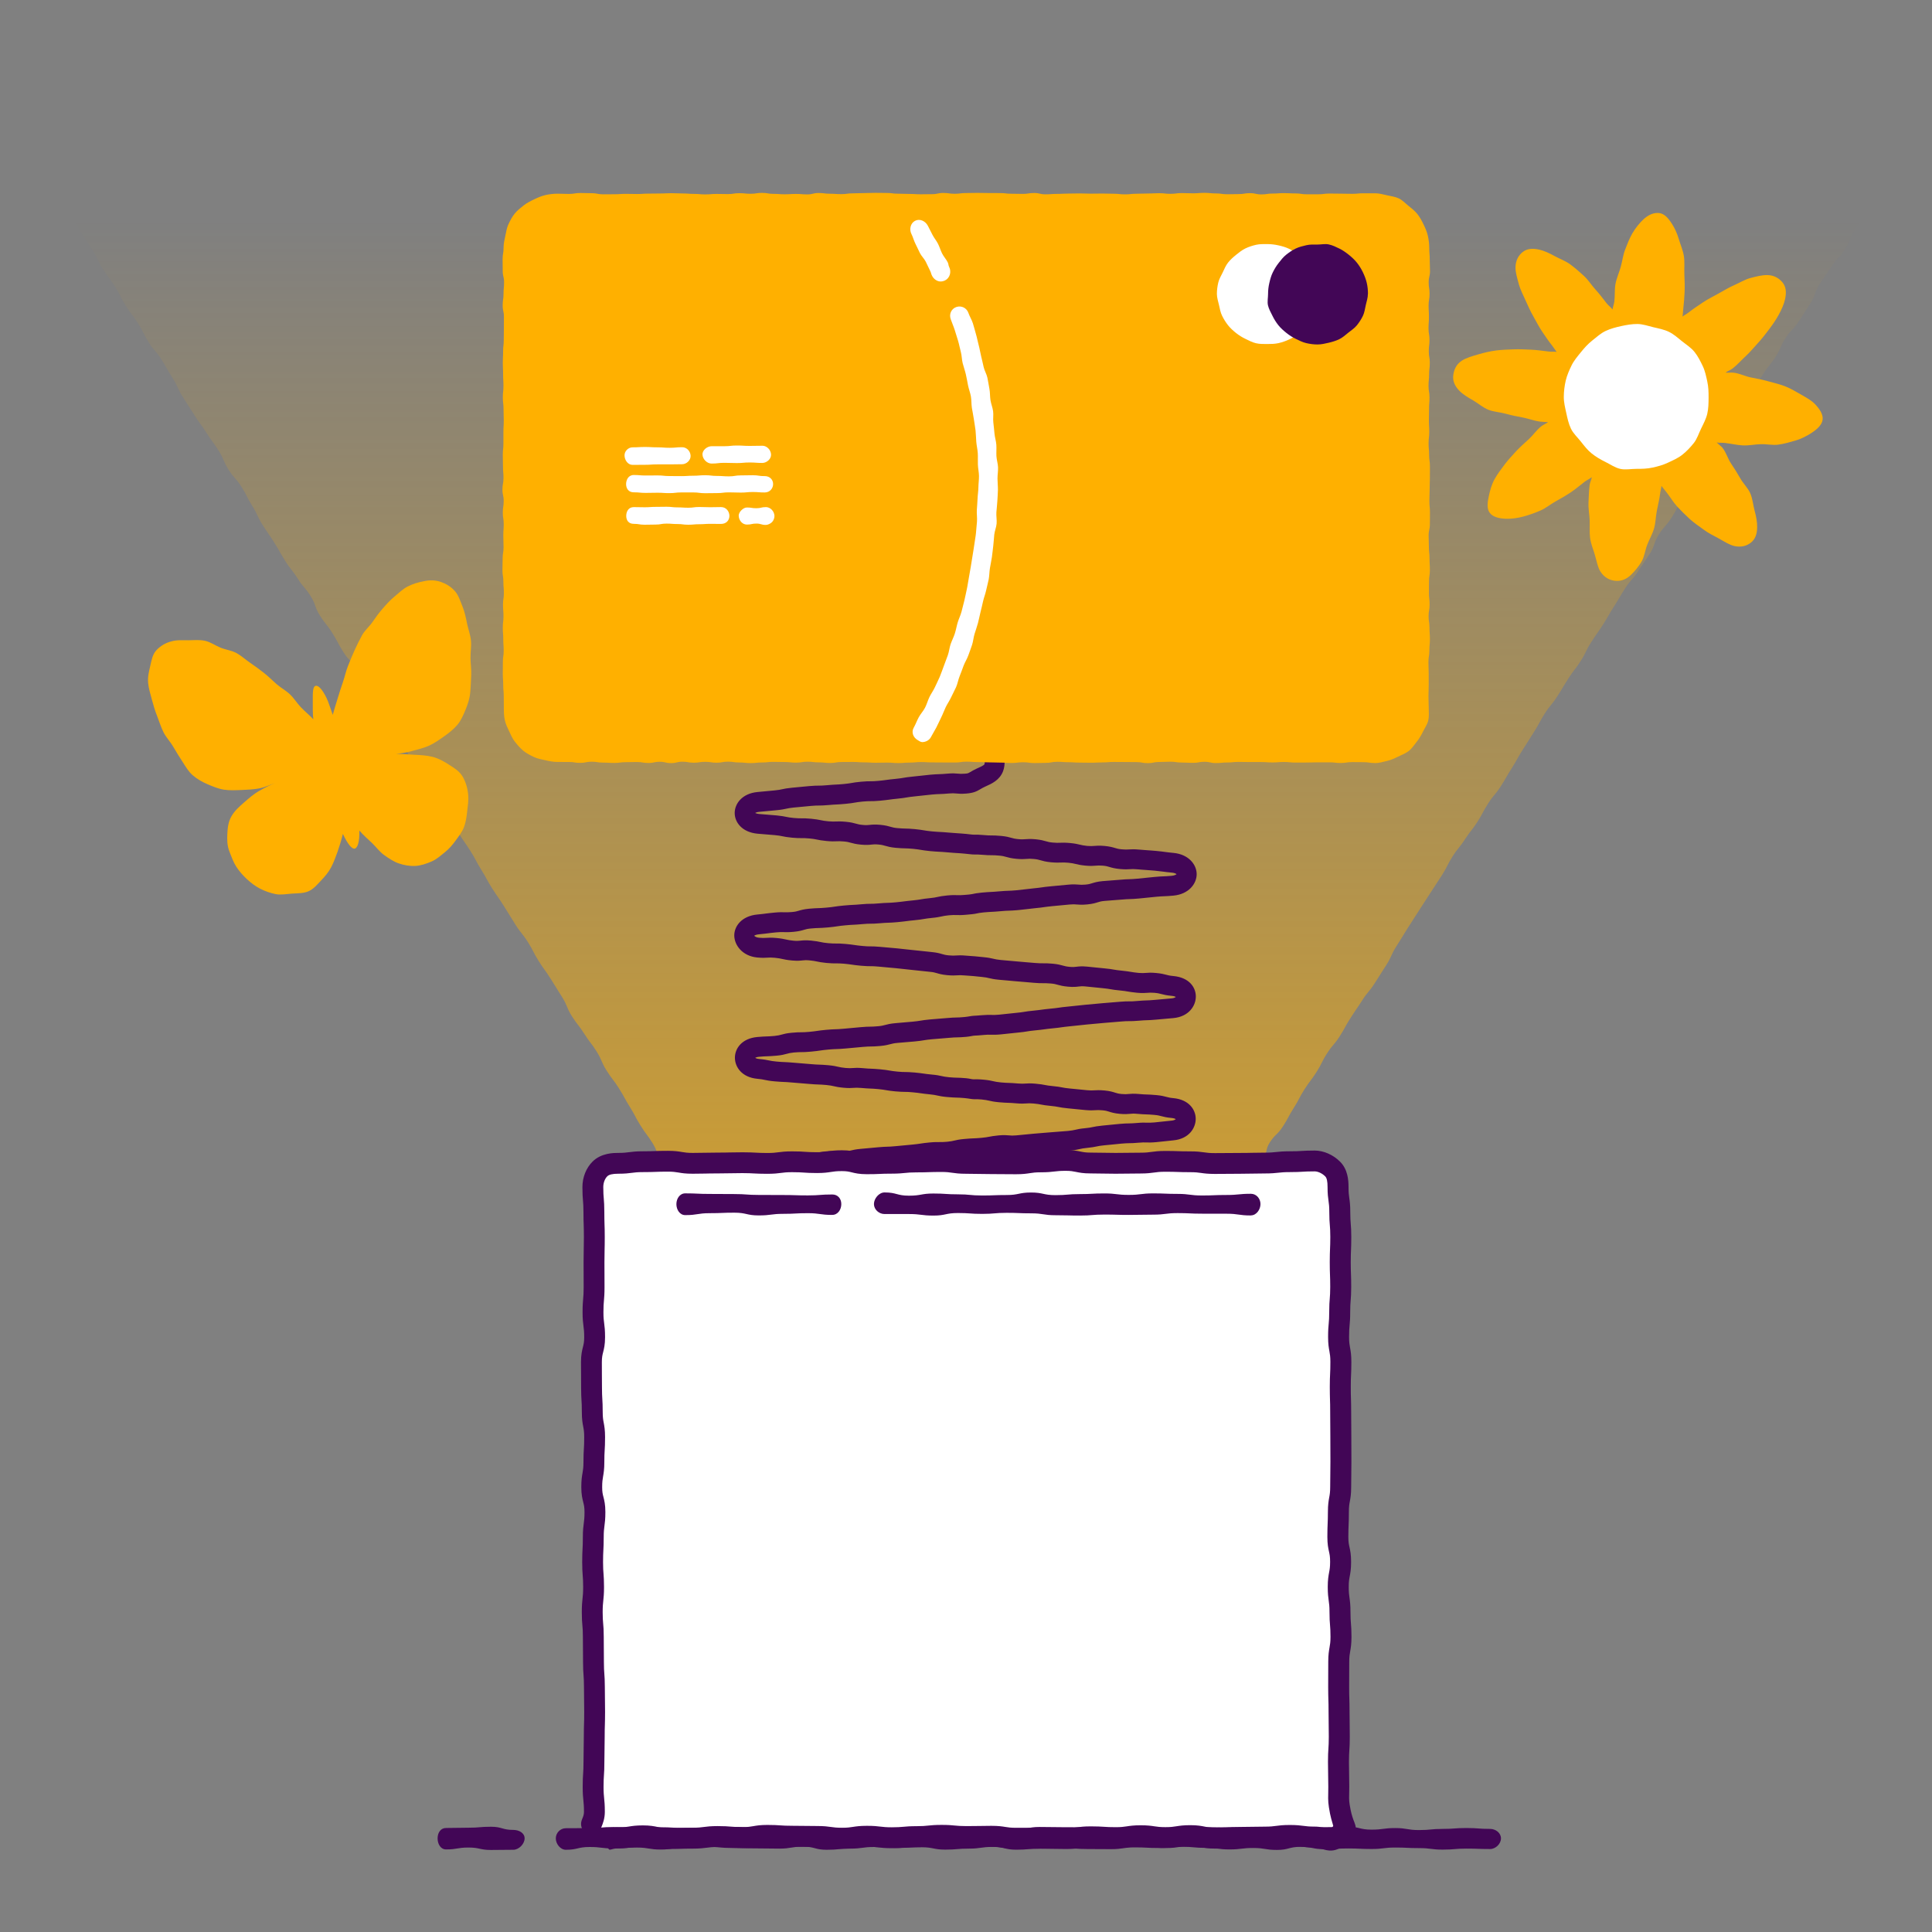 <?xml version="1.0" encoding="UTF-8"?><svg id="uuid-ecca098b-ff6d-448a-ab69-4066739cbcea" xmlns="http://www.w3.org/2000/svg" xmlns:xlink="http://www.w3.org/1999/xlink" viewBox="0 0 500 500"><rect x="0" y="0" width="500" height="500" fill="#808080" stroke="none"/><defs><linearGradient id="uuid-c1f7ff18-fd15-4c88-bef8-166edb159560" x1="250.33" y1="56.8" x2="250.33" y2="487.88" gradientUnits="userSpaceOnUse"><stop offset="0" stop-color="#ffb000" stop-opacity="0"/><stop offset=".99" stop-color="#ffb000"/></linearGradient></defs><path d="M325.95,300.73c2.41-1.32,1.14-2.66,2.62-4.98s2-1.98,3.49-4.3,1.3-2.43,2.78-4.75,1.27-2.45,2.75-4.77,1.66-2.2,3.14-4.52,1.22-2.48,2.71-4.8,1.8-2.11,3.28-4.43,1.32-2.42,2.8-4.73,1.55-2.27,3.03-4.58,1.77-2.13,3.25-4.45,1.46-2.33,2.95-4.64,1.14-2.54,2.62-4.85,1.42-2.35,2.9-4.67,1.49-2.31,2.97-4.63,1.5-2.3,2.99-4.62,1.52-2.29,3-4.61,1.23-2.48,2.71-4.79,1.74-2.15,3.23-4.46,1.72-2.16,3.2-4.48,1.29-2.43,2.77-4.75,1.78-2.12,3.26-4.43,1.37-2.39,2.85-4.7,1.32-2.42,2.81-4.73,1.46-2.33,2.94-4.64,1.3-2.43,2.78-4.75,1.75-2.14,3.24-4.45,1.42-2.36,2.9-4.67,1.69-2.18,3.17-4.5,1.2-2.5,2.68-4.81,1.58-2.25,3.07-4.57,1.37-2.39,2.85-4.7,1.39-2.37,2.88-4.69,1.84-2.08,3.33-4.4,1.58-2.26,3.06-4.57,.88-2.7,2.37-5.01,1.83-2.09,3.32-4.41,1.24-2.47,2.73-4.78,1.61-2.24,3.09-4.55,1.35-2.4,2.83-4.72,1.89-2.06,3.37-4.37,1.32-2.42,2.8-4.74,1.55-2.27,3.04-4.59,1.34-2.41,2.82-4.72,1.49-2.32,2.97-4.63,1.75-2.15,3.23-4.47,1.11-2.56,2.59-4.87,1.95-2.01,3.44-4.33,1.49-2.32,2.97-4.63,.92-2.67,2.41-4.99,1.59-2.25,3.08-4.56,1.92-2.04,3.41-4.35,1.02-2.62,2.5-4.93,1.46-2.34,2.94-4.65,1.69-2.19,3.17-4.5,1.4-2.37,2.89-4.69,1.77-2.14,3.25-4.46,1.58-2.26,3.06-4.58,3.97-2.4,2.63-4.81-2.74-.07-5.52-.07-2.78,0-5.56,0-2.78-.16-5.56-.16-2.78,.34-5.56,.34-2.78,.17-5.56,.17-2.78-.28-5.56-.28-2.78-.34-5.56-.34-2.78,.07-5.56,.07-2.78,.38-5.56,.38-2.78-.29-5.56-.29-2.78,.05-5.56,.05-2.78,.22-5.56,.22-2.78,.06-5.56,.06-2.78-.06-5.56-.06-2.78-.24-5.56-.24-2.78-.04-5.56-.04-2.78-.15-5.56-.15-2.78,.49-5.56,.49-2.78-.24-5.56-.24-2.78,.4-5.56,.4-2.78-.68-5.56-.68-2.78,.73-5.56,.73-2.78-.24-5.56-.24-2.78-.47-5.56-.47-2.78,.08-5.56,.08-2.78-.12-5.56-.12-2.78,.08-5.56,.08-2.78,.51-5.56,.51-2.78,.02-5.56,.02-2.78-.57-5.56-.57-2.78,.29-5.56,.29-2.78-.3-5.56-.3-2.78,.34-5.56,.34-2.78-.23-5.56-.23-2.78-.11-5.56-.11-2.78,.17-5.56,.17-2.78,.49-5.56,.49-2.78,.06-5.56,.06-2.78-.57-5.56-.57-2.78,.18-5.56,.18-2.78,.22-5.56,.22-2.78-.21-5.56-.21-2.78-.35-5.56-.35-2.78,.74-5.56,.74-2.78-.55-5.56-.55-2.78,.34-5.56,.34-2.78,.12-5.56,.12-2.78-.46-5.56-.46-2.78,.41-5.56,.41-2.78-.43-5.56-.43-2.78,.25-5.56,.25-2.78-.16-5.56-.16-2.78,.47-5.56,.47-2.78-.03-5.56-.03-2.78-.34-5.56-.34-2.78,.23-5.56,.23-2.78,.15-5.56,.15-2.78-.19-5.56-.19-2.78-.06-5.56-.06-2.78-.05-5.56-.05-2.78,.02-5.56,.02-2.78-.1-5.56-.1-2.78,.2-5.56,.2-2.78,.15-5.56,.15-2.78-.39-5.56-.39-2.78-.03-5.56-.03-2.78,.03-5.56,.03-2.78-.13-5.56-.13-2.78,.36-5.56,.36-2.78-.15-5.56-.15-2.78-.24-5.56-.24-2.78,0-5.56,0-2.78,.35-5.56,.35-2.78,.05-5.56,.05-2.78-.43-5.56-.43-2.78,.29-5.56,.29-2.78-.14-5.56-.14-2.78-.06-5.56-.06-2.78,.4-5.56,.4-2.78-.52-5.56-.52-2.78,.03-5.56,.03-2.78,.6-5.56,.6-2.78-.48-5.56-.48-2.78-.18-5.56-.18-2.78,.58-5.57,.58-2.78-.32-5.56-.32-2.78,.04-5.57,.04-2.79-.02-5.57-.02-4.44-2.54-5.79-.1,1.44,2.64,2.92,4.99,1.83,2.14,3.31,4.49,1.3,2.47,2.78,4.83,1.54,2.32,3.02,4.67,1.82,2.14,3.31,4.5,1.36,2.44,2.84,4.79,1.52,2.33,3,4.69,1.21,2.53,2.69,4.88,1.69,2.22,3.17,4.58,1.24,2.51,2.72,4.87,1.71,2.21,3.19,4.57,1.25,2.5,2.73,4.86,1.84,2.13,3.32,4.49,1.39,2.41,2.87,4.77,1.17,2.55,2.65,4.91,1.51,2.33,2.99,4.69,1.65,2.25,3.14,4.6,1.65,2.25,3.14,4.6,1.1,2.59,2.59,4.95,1.88,2.1,3.36,4.46,1.25,2.5,2.73,4.85,1.18,2.55,2.66,4.9,1.59,2.29,3.07,4.65,1.37,2.43,2.85,4.78,1.74,2.19,3.22,4.54,1.83,2.14,3.31,4.49,.94,2.69,2.42,5.05,1.75,2.19,3.23,4.55,1.3,2.47,2.79,4.82,1.89,2.1,3.37,4.45,.96,2.69,2.44,5.04,1.88,2.11,3.36,4.47,1.59,2.29,3.08,4.64,1.42,2.4,2.9,4.75,1.21,2.53,2.69,4.89,1.51,2.34,2.99,4.69,1.32,2.46,2.8,4.82,1.6,2.28,3.08,4.64,1.69,2.23,3.17,4.58,1.59,2.29,3.08,4.64,1.31,2.47,2.79,4.83,1.32,2.46,2.81,4.81,1.6,2.29,3.08,4.64,1.46,2.37,2.94,4.73,1.76,2.19,3.24,4.54,1.27,2.49,2.75,4.85,1.64,2.26,3.12,4.62,1.47,2.37,2.95,4.72,1.07,2.62,2.55,4.97,1.73,2.21,3.21,4.56,1.71,2.22,3.19,4.57,1.1,2.6,2.59,4.96,1.7,2.22,3.19,4.58,1.34,2.45,2.82,4.81,1.3,2.48,2.78,4.84,1.67,2.25,3.15,4.61,.73,3.12,3.17,4.48,2.64,.44,5.38,.44,2.75-.1,5.49-.1,2.75-.24,5.49-.24,2.74,.24,5.49,.24,2.75-.47,5.49-.47,2.75,.68,5.49,.68,2.75-.58,5.49-.58,2.75,.21,5.49,.21,2.75,.14,5.49,.14,2.75-.37,5.49-.37,2.75,.3,5.49,.3,2.75-.33,5.49-.33,2.75,.45,5.49,.45,2.75-.37,5.49-.37,2.75,.33,5.5,.33,2.75-.38,5.49-.38,2.75,.41,5.49,.41,2.75-.1,5.49-.1,2.75-.09,5.49-.09,2.75,.08,5.49,.08,2.75,.1,5.5,.1,2.75,0,5.5,0,2.75-.02,5.5-.02,2.75,.18,5.5,.18,2.75-.02,5.49-.02,2.75-.62,5.5-.62,2.83-.38,5.54,.09c2.86,.5,3.15,1.74,5.57,.42Z" fill="url(#uuid-c1f7ff18-fd15-4c88-bef8-166edb159560)"/><g><path d="M250.04,331.4l-.48-5.12c1.17-.11,1.76-.14,2.35-.17,.53-.03,1.06-.05,2.12-.15,1.05-.1,1.57-.18,2.09-.25,.59-.09,1.18-.17,2.36-.29,1.1-.1,1.66-.15,2.21-.2,.57-.05,1.12-.1,2.26-.21,1.42-.13,2.22-.02,2.86,.07,.49,.07,.84,.12,1.66,.04,1.02-.1,1.51-.18,2.03-.27,.57-.1,1.21-.21,2.42-.32,1.08-.1,1.62-.17,2.16-.23,.57-.07,1.15-.14,2.3-.25,1.27-.12,1.94-.1,2.54-.09,.53,.01,.98,.02,1.95-.07,1.1-.1,1.64-.16,2.19-.22,.57-.06,1.14-.12,2.27-.23,.98-.09,1.42-.18,1.94-.29,.58-.12,1.24-.26,2.5-.37,1.07-.1,1.61-.17,2.15-.24,.58-.07,1.16-.14,2.32-.25,1.09-.1,1.63-.17,2.17-.23,.57-.07,1.15-.13,2.29-.24,1.13-.11,1.7-.15,2.27-.2,.55-.04,1.1-.09,2.21-.19,.37-.04,.66-.1,.86-.18-.21-.06-.5-.12-.88-.16-1.2-.11-1.8-.21-2.39-.3-.53-.08-1.02-.16-2.05-.26-1.05-.1-1.58-.12-2.11-.14-.59-.02-1.19-.05-2.37-.16-1.3-.12-1.98-.29-2.58-.43-.51-.12-.92-.22-1.85-.31-1.18-.11-1.77-.2-2.36-.28-.52-.08-1.05-.15-2.1-.25-1.05-.1-1.57-.12-2.1-.14-.6-.02-1.19-.04-2.38-.16-1.11-.1-1.66-.15-2.22-.19-.56-.04-1.13-.09-2.25-.2-1.25-.12-1.9-.25-2.48-.36-.53-.1-.98-.19-1.97-.29-1.09-.1-1.64-.14-2.18-.18-.57-.04-1.15-.08-2.29-.19-.9-.08-1.3-.05-1.81,0-.63,.05-1.36,.11-2.69-.02-1.19-.11-1.79-.2-2.38-.29-.52-.08-1.04-.16-2.08-.25-1.2-.11-1.81-.21-2.4-.3-.53-.08-1.03-.17-2.06-.26-1.03-.1-1.53-.11-2.06-.12-.6-.01-1.22-.03-2.43-.14l.48-5.12c1.03,.1,1.53,.11,2.06,.12,.6,.01,1.22,.03,2.43,.14,1.2,.11,1.81,.21,2.4,.3,.53,.08,1.03,.17,2.06,.26,1.19,.11,1.79,.2,2.37,.29,.52,.08,1.04,.16,2.08,.25,.89,.08,1.3,.05,1.81,0,.64-.05,1.36-.11,2.7,.02,1.09,.1,1.63,.14,2.18,.18,.57,.04,1.15,.08,2.29,.19,1.25,.12,1.9,.25,2.48,.36,.52,.1,.98,.19,1.96,.29,1.09,.1,1.64,.15,2.19,.19,.57,.05,1.14,.09,2.28,.2,1.04,.1,1.57,.12,2.09,.14,.59,.02,1.2,.04,2.39,.16,1.18,.11,1.77,.2,2.36,.28,.52,.08,1.05,.15,2.1,.25,1.3,.12,1.99,.29,2.59,.43,.51,.12,.92,.22,1.84,.31,1.05,.1,1.58,.12,2.1,.14,.6,.02,1.19,.05,2.37,.16,1.2,.11,1.8,.21,2.39,.3,.53,.08,1.02,.16,2.05,.26,4.4,.41,5.96,3.05,5.96,5.19,0,2.4-1.84,5-5.94,5.38-1.13,.11-1.7,.15-2.27,.2-.55,.04-1.1,.09-2.21,.19-1.09,.1-1.63,.17-2.17,.23-.57,.07-1.15,.13-2.29,.24-1.08,.1-1.62,.17-2.16,.24-.58,.07-1.15,.14-2.31,.25-.98,.09-1.42,.18-1.94,.29-.58,.12-1.24,.26-2.5,.37-1.1,.1-1.64,.16-2.19,.22-.57,.06-1.14,.12-2.27,.23-1.27,.12-1.95,.1-2.54,.09-.52-.01-.98-.02-1.95,.07-1.08,.1-1.62,.17-2.16,.23-.57,.07-1.15,.14-2.3,.25-1.02,.1-1.51,.18-2.03,.27-.57,.1-1.21,.21-2.42,.32-1.42,.13-2.22,.02-2.86-.07-.51-.07-.84-.12-1.66-.04-1.15,.11-1.71,.16-2.28,.21-.54,.05-1.1,.1-2.18,.2-1.05,.1-1.57,.18-2.09,.25-.59,.09-1.18,.17-2.36,.29-1.18,.11-1.76,.14-2.36,.17-.53,.03-1.06,.05-2.12,.15Z" fill="#420656"/><path d="M254.51,267.85c.96-.09,1.41-.08,1.94-.06,.6,.01,1.28,.03,2.55-.09,1.14-.11,1.71-.17,2.27-.24,.55-.06,1.09-.12,2.19-.23,1.2-.11,1.81-.21,2.4-.31,.53-.08,1.02-.17,2.05-.26,1.17-.11,1.76-.19,2.34-.27,.53-.07,1.06-.15,2.11-.25,1.18-.11,1.77-.19,2.36-.28,.52-.07,1.05-.15,2.1-.25,1.14-.11,1.71-.17,2.29-.24,.54-.06,1.09-.12,2.17-.23l4.47-.41c1.09-.1,1.64-.14,2.18-.18,.57-.04,1.15-.08,2.29-.19,.99-.09,1.46-.1,2-.09,.58,0,1.25,0,2.49-.11,1.04-.1,1.54-.11,2.08-.13,.59-.02,1.21-.04,2.41-.15,1.11-.1,1.67-.15,2.22-.2,.56-.05,1.13-.1,2.25-.2,3.99-.37,5.81-3.16,5.81-5.6,0-2.19-1.53-4.89-5.84-5.29-.91-.08-1.31-.19-1.81-.32-.61-.16-1.3-.34-2.62-.46-1.33-.13-2.06-.07-2.69-.02-.51,.04-.92,.07-1.81,0-1.02-.1-1.52-.18-2.04-.27-.56-.09-1.2-.2-2.41-.32-1.02-.1-1.51-.18-2.03-.27-.56-.1-1.2-.21-2.42-.32-1.1-.1-1.65-.16-2.2-.22-.57-.06-1.13-.12-2.27-.23-1.39-.13-2.17-.04-2.79,.04-.5,.06-.87,.1-1.72,.02-.89-.08-1.27-.19-1.76-.33-.59-.16-1.32-.37-2.67-.49-1.25-.12-1.92-.11-2.51-.1-.54,0-.99,0-1.98-.08-1.14-.11-1.71-.15-2.28-.19-.55-.04-1.1-.08-2.19-.19-1.13-.1-1.69-.15-2.25-.2-.55-.05-1.11-.1-2.22-.2-.94-.09-1.37-.19-1.87-.31-.6-.14-1.28-.3-2.57-.42-1.1-.1-1.65-.16-2.2-.22-.57-.06-1.14-.06-2.28-.17h0c-1.31-.12-2.02-.08-2.65-.04-.52,.03-.93,.06-1.84-.03-.87-.08-1.22-.19-1.72-.33-.6-.18-1.34-.4-2.7-.53-1.09-.1-1.63-.16-2.17-.23-.57-.07-1.14-.13-2.29-.24-1.08-.1-1.62-.17-2.16-.23-.57-.07-1.15-.14-2.3-.25-1.11-.1-1.67-.15-2.23-.2-.56-.05-1.12-.1-2.24-.2-1.23-.11-1.88-.12-2.46-.12-.54,0-1.02,0-2.02-.1-1.05-.1-1.57-.17-2.09-.25-.59-.09-1.18-.17-2.36-.28-1.25-.12-1.91-.11-2.5-.11-.53,0-1,0-1.99-.09-.98-.09-1.42-.18-1.94-.29-.58-.12-1.24-.26-2.5-.38-1.37-.13-2.14-.05-2.76,.02-.51,.05-.89,.09-1.75,.01-.96-.09-1.4-.19-1.91-.3-.59-.13-1.26-.28-2.53-.4-1.31-.12-2.02-.08-2.65-.04-.52,.03-.94,.06-1.86-.03-.76-.07-1.11-.36-1.24-.52,.18-.13,.58-.31,1.27-.37,1.17-.11,1.75-.19,2.33-.26,.53-.07,1.06-.14,2.13-.24,.96-.09,1.4-.08,1.92-.06,.6,.02,1.29,.04,2.57-.08,1.37-.13,2.11-.35,2.71-.53,.5-.15,.85-.25,1.72-.33,1.04-.1,1.54-.11,2.08-.13,.59-.02,1.2-.04,2.4-.15,1.19-.11,1.78-.2,2.37-.29,.52-.08,1.04-.16,2.09-.25,1.06-.1,1.6-.13,2.13-.15,.59-.03,1.18-.06,2.35-.17,1.01-.09,1.48-.1,2.03-.1,.58,0,1.23-.01,2.46-.12,1.04-.1,1.54-.11,2.08-.13,.59-.02,1.2-.04,2.4-.15,1.17-.11,1.75-.19,2.33-.26,.53-.07,1.06-.14,2.13-.24,1.21-.11,1.82-.22,2.42-.32,.52-.09,1.02-.17,2.04-.27,1.27-.12,1.94-.26,2.53-.39,.51-.11,.96-.21,1.92-.3,.96-.09,1.41-.07,1.93-.06,.6,.02,1.29,.04,2.57-.08h0c1.26-.12,1.95-.17,2.53-.3,.51-.11,.95-.21,1.91-.3,1.06-.1,1.59-.12,2.12-.15,.59-.03,1.18-.06,2.36-.17,1.04-.1,1.54-.11,2.08-.13,.59-.02,1.2-.04,2.39-.15,1.16-.11,1.74-.18,2.32-.26,.53-.07,1.07-.14,2.14-.24,1.18-.11,1.76-.19,2.35-.28,.53-.07,1.05-.15,2.11-.25l4.47-.42c.89-.08,1.29-.05,1.8,0,.64,.05,1.36,.11,2.7-.02,1.39-.13,2.14-.37,2.75-.56,.48-.15,.83-.26,1.67-.34,1.07-.1,1.61-.13,2.15-.17,.58-.04,1.16-.07,2.32-.18,1.03-.1,1.54-.11,2.08-.13,.59-.02,1.21-.03,2.41-.15,1.14-.11,1.71-.17,2.28-.23,.55-.06,1.09-.12,2.19-.22,1.05-.1,1.58-.12,2.11-.14,.59-.02,1.19-.05,2.37-.16,3.93-.37,5.99-3.07,5.99-5.54s-2.06-5.14-5.99-5.51c-1.06-.1-1.59-.17-2.11-.24-.58-.08-1.17-.16-2.34-.27-1.15-.11-1.73-.14-2.31-.18-.54-.03-1.08-.07-2.16-.17-1.31-.12-2.02-.08-2.64-.04-.52,.03-.93,.06-1.85-.03-.86-.08-1.22-.19-1.71-.34-.6-.18-1.34-.4-2.71-.53-1.34-.12-2.06-.07-2.7-.01-.51,.04-.91,.07-1.8,0-.93-.09-1.33-.19-1.85-.31-.6-.15-1.28-.31-2.59-.44-1.29-.12-1.98-.09-2.59-.07-.52,.02-.96,.04-1.91-.05-.87-.08-1.23-.19-1.73-.33-.59-.17-1.33-.39-2.7-.52-1.33-.12-2.05-.07-2.68-.02-.51,.04-.92,.07-1.82-.02-.89-.08-1.27-.19-1.76-.33-.59-.17-1.32-.37-2.67-.5-1.23-.11-1.89-.12-2.47-.12-.54,0-1.02,0-2.02-.1-1.26-.12-1.94-.11-2.53-.1-.53,0-.99-.1-1.95-.19h0c-1.16-.11-1.74-.14-2.33-.18-.54-.03-1.07-.06-2.14-.16-1.17-.11-1.76-.14-2.35-.17-.53-.03-1.06-.05-2.12-.15-1.02-.1-1.51-.18-2.04-.27-.59-.1-1.2-.2-2.41-.32-1.2-.11-1.82-.13-2.41-.14-.53-.01-1.04-.03-2.07-.12-.87-.08-1.23-.19-1.73-.33-.59-.17-1.33-.39-2.7-.52-1.37-.13-2.14-.05-2.76,.02-.52,.05-.89,.09-1.75,.01-.89-.08-1.28-.19-1.77-.33-.59-.16-1.32-.37-2.66-.49-1.28-.12-1.97-.09-2.58-.07-.52,.02-.96,.03-1.91-.05-.98-.09-1.43-.18-1.96-.29-.58-.12-1.24-.25-2.49-.37-1.24-.12-1.91-.12-2.49-.11-.54,0-1,0-2-.09-.98-.09-1.44-.18-1.96-.29-.58-.12-1.24-.25-2.49-.37-1.15-.11-1.72-.15-2.3-.19-.55-.04-1.09-.08-2.18-.18-.54-.05-.89-.17-1.09-.27,.19-.11,.54-.24,1.09-.29l4.46-.42c1.27-.12,1.94-.26,2.53-.39,.51-.11,.95-.21,1.91-.3,1.12-.1,1.68-.16,2.24-.21,.55-.05,1.11-.11,2.22-.21,1.01-.09,1.48-.1,2.02-.1,.58,0,1.23-.01,2.46-.12,1.06-.1,1.6-.13,2.13-.15,.59-.03,1.17-.06,2.35-.17,1.22-.11,1.86-.22,2.42-.32,.52-.09,1.01-.17,2.03-.27,1-.09,1.47-.1,2.02-.1,.58,0,1.24,0,2.47-.12,1.18-.11,1.76-.19,2.35-.27,.53-.07,1.05-.15,2.11-.25,1.21-.11,1.82-.22,2.41-.32,.52-.09,1.02-.17,2.04-.27,1.15-.11,1.73-.18,2.3-.25,.54-.07,1.08-.13,2.16-.23,1.04-.1,1.54-.11,2.08-.13,.59-.02,1.21-.04,2.41-.15,.89-.08,1.27-.05,1.79,0,.61,.06,1.36,.13,2.7,.02,1.86-.16,2.64-.56,3.63-1.15,.33-.19,.66-.4,1.2-.64l.24-.11c1.42-.63,3.55-1.59,4.41-3.9,.65-1.76,.49-3.89-.47-6.15-.56-1.33-1.5-2.53-2.58-3.93l-.14-.18-4.06,3.15,.14,.18c.86,1.11,1.61,2.07,1.91,2.78,.49,1.17,.52,1.99,.38,2.36-.1,.28-1.13,.74-1.69,.99l-.25,.11c-.81,.37-1.34,.69-1.73,.92-.54,.32-.61,.37-1.41,.43-.88,.07-1.27,.03-1.77-.01-.65-.06-1.38-.13-2.76,0-1.04,.1-1.54,.11-2.08,.13-.59,.02-1.21,.04-2.41,.15-1.15,.11-1.73,.18-2.3,.25-.54,.07-1.08,.13-2.16,.23-1.21,.11-1.82,.22-2.41,.32-.52,.09-1.02,.17-2.04,.27-1.17,.11-1.76,.19-2.34,.27-.53,.07-1.05,.15-2.11,.25-1,.09-1.47,.1-2.02,.1-.58,0-1.24,0-2.47,.12-1.22,.11-1.86,.22-2.42,.32-.52,.09-1.01,.17-2.03,.27-1.06,.1-1.6,.13-2.13,.15-.59,.03-1.17,.06-2.35,.17-1.01,.09-1.48,.1-2.02,.1-.58,0-1.23,.01-2.46,.12-1.12,.1-1.68,.16-2.24,.21-.55,.05-1.11,.11-2.22,.21-1.27,.12-1.94,.26-2.53,.39-.51,.11-.95,.21-1.91,.3l-4.46,.42c-4.06,.38-5.92,3.08-5.92,5.43s1.83,4.98,5.92,5.36c1.15,.11,1.73,.15,2.3,.19,.54,.04,1.09,.08,2.17,.18,.98,.09,1.44,.18,1.96,.29,.58,.12,1.24,.25,2.49,.37,1.24,.12,1.91,.12,2.49,.11,.54,0,1,0,2,.09,.98,.09,1.43,.18,1.96,.29,.58,.12,1.24,.25,2.49,.37,1.28,.12,1.97,.1,2.58,.07,.52-.02,.96-.04,1.91,.05,.89,.08,1.28,.19,1.77,.33,.59,.16,1.32,.37,2.66,.49,1.37,.13,2.14,.05,2.76-.02,.51-.05,.89-.09,1.75-.01,.87,.08,1.23,.19,1.73,.33,.59,.17,1.33,.39,2.7,.52,1.2,.11,1.82,.13,2.42,.14,.53,.01,1.04,.03,2.06,.12,1.02,.1,1.51,.18,2.04,.27,.59,.1,1.2,.2,2.41,.32,1.17,.11,1.76,.14,2.35,.17,.53,.03,1.06,.05,2.12,.15,1.16,.11,1.74,.14,2.33,.18,.54,.03,1.07,.06,2.13,.16h0c1.26,.12,1.94,.23,2.53,.22,.53,0,.99-.02,1.96,.07,1.23,.11,1.89,.12,2.47,.12,.54,0,1.02,0,2.02,.1,.89,.08,1.27,.19,1.76,.33,.59,.17,1.32,.37,2.67,.5,1.33,.12,2.05,.07,2.68,.02,.51-.04,.92-.07,1.82,.02,.87,.08,1.23,.19,1.73,.33,.59,.17,1.33,.39,2.7,.52,1.29,.12,1.98,.09,2.59,.07,.51-.02,.96-.04,1.91,.05,.93,.09,1.34,.19,1.85,.31,.6,.15,1.28,.31,2.59,.44,1.34,.12,2.06,.07,2.7,.01,.51-.04,.91-.07,1.8,0,.86,.08,1.22,.19,1.71,.34,.6,.18,1.34,.4,2.71,.53,1.31,.12,2.02,.08,2.64,.04,.52-.03,.93-.06,1.85,.03,1.15,.11,1.73,.14,2.31,.18,.54,.03,1.08,.07,2.16,.17,1.06,.1,1.59,.17,2.12,.24,.58,.08,1.17,.16,2.34,.27,.69,.06,1.07,.26,1.24,.4-.17,.14-.55,.35-1.24,.42-1.05,.1-1.58,.12-2.11,.14-.59,.02-1.19,.05-2.37,.16-1.14,.11-1.71,.17-2.28,.23-.55,.06-1.09,.12-2.19,.22-1.04,.1-1.54,.11-2.08,.13-.59,.02-1.21,.03-2.41,.15-1.08,.1-1.62,.13-2.16,.17-.58,.04-1.16,.07-2.31,.18-1.39,.13-2.14,.37-2.75,.56-.48,.15-.83,.26-1.67,.34-.89,.08-1.29,.05-1.81,0-.64-.05-1.36-.11-2.7,.02l-4.47,.42c-1.18,.11-1.76,.19-2.35,.28-.53,.07-1.05,.15-2.11,.25-1.16,.11-1.74,.18-2.32,.26-.53,.07-1.07,.14-2.14,.24-1.04,.1-1.54,.11-2.08,.13-.59,.02-1.2,.04-2.39,.15-1.06,.1-1.59,.12-2.12,.15-.59,.03-1.18,.06-2.35,.17-1.27,.12-1.94,.26-2.52,.39-.51,.11-.98,.12-1.94,.21h0c-.94,.09-1.39,.08-1.91,.06-.6-.02-1.29-.04-2.57,.08-1.27,.12-1.94,.26-2.53,.39-.51,.11-.96,.21-1.92,.3-1.21,.11-1.82,.22-2.42,.32-.52,.09-1.02,.17-2.04,.27-1.17,.11-1.75,.19-2.33,.26-.53,.07-1.06,.14-2.13,.24-1.03,.1-1.54,.11-2.08,.13-.59,.02-1.21,.04-2.4,.15-1.01,.09-1.48,.1-2.03,.1-.58,0-1.23,.01-2.46,.13-1.06,.1-1.59,.13-2.12,.15-.59,.03-1.18,.06-2.35,.17-1.19,.11-1.78,.2-2.37,.29-.52,.08-1.04,.16-2.09,.25-1.04,.1-1.54,.11-2.08,.13-.59,.02-1.2,.04-2.4,.15-1.37,.13-2.11,.35-2.71,.53-.5,.15-.85,.25-1.72,.33-.96,.09-1.4,.07-1.92,.06-.61-.02-1.29-.04-2.57,.08-1.17,.11-1.75,.19-2.33,.26-.53,.07-1.06,.14-2.13,.24-4.12,.38-5.99,3.07-5.99,5.4,0,2.51,2.09,5.37,5.96,5.73,1.31,.12,2.02,.08,2.65,.04,.53-.03,.94-.06,1.86,.03,.96,.09,1.4,.19,1.91,.3,.59,.13,1.26,.28,2.54,.4,1.37,.13,2.14,.05,2.76-.02,.51-.05,.89-.09,1.75-.01,.97,.09,1.42,.18,1.94,.29,.58,.12,1.25,.26,2.5,.38,1.25,.12,1.92,.11,2.5,.11,.54,0,1,0,1.98,.08,1.05,.1,1.57,.17,2.09,.25,.59,.09,1.18,.17,2.36,.28,1.23,.11,1.88,.12,2.46,.12,.54,0,1.02,0,2.02,.1,1.14,.11,1.7,.16,2.27,.21l2.2,.2c1.08,.1,1.62,.17,2.15,.23,.58,.07,1.15,.14,2.31,.25,1.09,.1,1.63,.17,2.17,.23,.57,.07,1.14,.13,2.29,.24,.86,.08,1.22,.19,1.72,.33,.6,.18,1.34,.4,2.71,.53,.64,.06,1.14,.08,1.56,.08s.77-.02,1.09-.04c.52-.03,.93-.06,1.84,.03h0c1.1,.1,1.66,.1,2.2,.16,.57,.06,1.13,.12,2.27,.23,.94,.09,1.37,.19,1.87,.31,.6,.14,1.28,.3,2.57,.42,1.13,.11,1.69,.15,2.25,.2,.55,.05,1.11,.1,2.22,.2,1.14,.11,1.71,.15,2.28,.19,.55,.04,1.1,.08,2.19,.19,1.25,.12,1.92,.11,2.51,.11,.54,0,1,0,1.98,.08,.89,.08,1.27,.19,1.76,.33,.59,.16,1.32,.37,2.67,.49,1.39,.13,2.17,.04,2.8-.04,.51-.06,.87-.1,1.71-.02,1.1,.1,1.65,.16,2.2,.22,.57,.06,1.13,.12,2.27,.23,1.02,.1,1.51,.18,2.03,.27,.56,.1,1.2,.21,2.42,.32,1.02,.1,1.51,.18,2.03,.27,.59,.1,1.2,.2,2.41,.32,1.34,.12,2.06,.07,2.7,.02,.51-.04,.91-.07,1.8,0,.91,.08,1.3,.19,1.81,.32,.61,.16,1.3,.34,2.62,.46,.61,.06,.95,.19,1.11,.28-.13,.13-.46,.33-1.08,.38-1.11,.1-1.66,.15-2.22,.2-.56,.05-1.13,.1-2.26,.2-1.04,.1-1.54,.11-2.08,.13-.59,.02-1.21,.04-2.41,.15-.99,.09-1.46,.1-2,.09-.59,0-1.25,0-2.49,.11-1.09,.1-1.64,.14-2.18,.18-.57,.04-1.15,.08-2.29,.19l-4.47,.41c-1.14,.11-1.71,.17-2.29,.24-.54,.06-1.09,.12-2.18,.23-1.18,.11-1.76,.19-2.35,.28-.53,.08-1.05,.15-2.11,.25-1.17,.11-1.76,.19-2.34,.27-.53,.07-1.06,.15-2.12,.25-1.2,.11-1.81,.21-2.4,.31-.53,.08-1.02,.17-2.05,.26-1.15,.11-1.72,.17-2.29,.24-.54,.06-1.08,.12-2.17,.23-.96,.09-1.42,.08-1.94,.06-.6-.02-1.28-.03-2.55,.08-1.06,.1-1.59,.12-2.12,.15-.59,.03-1.18,.21-2.35,.32h0c-1.02,.1-1.52,.11-2.05,.12-.6,.01-1.22,.03-2.43,.14-1.1,.1-1.64,.14-2.19,.18-.57,.04-1.14,.08-2.28,.19-1.2,.11-1.81,.21-2.4,.31-.53,.08-1.03,.17-2.06,.26-1.09,.1-1.64,.14-2.18,.19-.57,.04-1.14,.09-2.29,.2-1.33,.12-2.03,.31-2.64,.47-.5,.13-.89,.24-1.79,.32-1.01,.09-1.51,.1-2.04,.11-.58,0-1.23,.02-2.45,.13l-4.47,.41c-1.04,.1-1.55,.11-2.08,.13-.59,.02-1.2,.04-2.4,.15-1.18,.11-1.76,.19-2.35,.28-.53,.08-1.05,.15-2.11,.25-1.01,.09-1.48,.1-2.03,.1-.58,0-1.23,.01-2.45,.13-1.34,.12-2.04,.32-2.65,.49-.49,.13-.88,.24-1.77,.33-1.04,.1-1.55,.11-2.08,.13-.59,.02-1.2,.04-2.39,.15-4,.37-5.79,2.96-5.79,5.36s1.79,5.08,5.78,5.45c.98,.09,1.43,.18,1.95,.29,.58,.12,1.25,.26,2.5,.37,1.19,.11,1.79,.13,2.38,.16,.53,.02,1.05,.04,2.1,.14,1.14,.11,1.72,.15,2.29,.19,.55,.04,1.09,.08,2.18,.18,1.2,.11,1.81,.13,2.4,.15,.54,.02,1.04,.03,2.08,.13,.95,.09,1.38,.19,1.89,.3,.59,.14,1.27,.29,2.55,.41,1.32,.12,2.03,.08,2.66,.03,.52-.03,.93-.06,1.84,.02,1.19,.11,1.8,.13,2.38,.16,.52,.02,1.05,.04,2.09,.14,1.02,.1,1.51,.18,2.03,.27,.57,.1,1.21,.21,2.42,.32,1.22,.11,1.87,.12,2.45,.13,.55,0,1.02,.01,2.04,.11,1.05,.1,1.58,.17,2.1,.25,.59,.08,1.17,.17,2.35,.28,.96,.09,1.4,.19,1.91,.3,.59,.13,1.26,.28,2.53,.39,1.2,.11,1.81,.13,2.41,.15,.53,.01,1.04,.03,2.07,.12h0c1.27,.12,1.94,.31,2.53,.3,.52-.01,.98-.02,1.95,.07,.95,.09,1.38,.19,1.89,.3,.6,.14,1.27,.29,2.56,.41,1.2,.11,1.81,.13,2.4,.15,.54,.02,1.04,.03,2.08,.13,1.32,.12,2.04,.07,2.66,.03,.52-.04,.93-.06,1.84,.02,1,.09,1.46,.18,1.99,.28,.57,.11,1.22,.23,2.46,.34,.99,.09,1.45,.18,1.98,.28,.58,.11,1.23,.24,2.47,.35,1.11,.1,1.66,.16,2.21,.22,.56,.06,1.12,.11,2.25,.22,1.32,.12,2.03,.08,2.66,.04,.52-.03,.93-.06,1.84,.03,.83,.08,1.18,.19,1.66,.34,.61,.2,1.36,.44,2.76,.57,1.36,.13,2.12,.06,2.74,0,.5-.05,.89-.09,1.77,0,1.2,.11,1.81,.13,2.41,.15,.53,.02,1.04,.03,2.07,.13,.9,.08,1.29,.19,1.79,.32,.61,.16,1.31,.35,2.64,.47,.62,.06,.96,.21,1.09,.3-.08,.12-.41,.33-1.07,.39-1.15,.11-1.73,.18-2.3,.24-.54,.07-1.08,.13-2.17,.23-.96,.09-1.4,.07-1.92,.06-.61-.02-1.29-.04-2.58,.08-1.02,.09-1.52,.1-2.05,.11-.57,0-1.22,.02-2.44,.13-1.12,.1-1.69,.16-2.25,.22-.55,.06-1.11,.12-2.22,.22-1.26,.12-1.92,.26-2.51,.38-.52,.11-.96,.2-1.93,.29-1.29,.12-1.96,.27-2.55,.41-.5,.11-.94,.21-1.89,.3-1.08,.1-1.62,.14-2.17,.17-.58,.04-1.16,.08-2.31,.18-1.09,.1-1.64,.14-2.18,.18-.57,.04-1.15,.08-2.29,.19-1.14,.11-1.71,.16-2.28,.22-.54,.06-1.1,.11-2.19,.21-.89,.08-1.28,.05-1.79,0-.61-.05-1.37-.12-2.71,0-1.24,.12-1.9,.24-2.47,.35-.53,.1-.98,.19-1.97,.28-1.05,.1-1.57,.12-2.1,.14-.59,.02-1.19,.05-2.37,.16h0c-1.29,.11-1.97,.27-2.57,.41-.5,.12-.93,.22-1.88,.31-.98,.09-1.44,.09-1.97,.08-.59,0-1.27-.02-2.53,.1-1.19,.11-1.79,.2-2.38,.29-.52,.08-1.04,.16-2.08,.26l-4.47,.42c-1.04,.1-1.57,.12-2.09,.13-.59,.02-1.2,.04-2.39,.15l-4.47,.41c-1.3,.12-1.98,.28-2.57,.43-.52,.12-.93,.22-1.86,.31-.82,.08-1.18,.03-1.67-.04-.64-.09-1.43-.2-2.85-.06-1.34,.12-2.03,.31-2.65,.48-.5,.13-.89,.24-1.78,.32-1.03,.1-1.54,.11-2.07,.13-.59,.02-1.2,.04-2.4,.15-1.15,.11-1.73,.17-2.3,.24-.54,.06-1.08,.13-2.16,.23-1.18,.11-1.77,.19-2.35,.28-.52,.08-1.05,.15-2.1,.25-4.12,.38-5.96,2.95-5.96,5.33,0,2.5,2.08,5.36,5.92,5.72,1.31,.12,2.01,.08,2.63,.05,.53-.03,.95-.05,1.88,.04,1.08,.1,1.62,.17,2.16,.23,.58,.07,1.15,.14,2.3,.25,1.28,.12,1.97,.1,2.58,.08,.52-.02,.97-.03,1.92,.06,.94,.09,1.37,.19,1.87,.31,.6,.14,1.28,.3,2.57,.42,1.19,.11,1.79,.13,2.38,.15,.53,.02,1.05,.04,2.1,.14,1.05,.1,1.57,.18,2.09,.25,.59,.09,1.18,.17,2.37,.29,1.08,.1,1.62,.17,2.16,.23,.57,.07,1.15,.14,2.3,.24,1.16,.11,1.74,.14,2.33,.18,.54,.03,1.08,.06,2.15,.16,.99,.09,1.45,.18,1.98,.28,.58,.11,1.23,.24,2.47,.35,1.11,.1,1.66,.16,2.21,.21,.56,.06,1.12,.11,2.25,.22,1.16,.11,1.74,.14,2.32,.18,.54,.03,1.08,.07,2.15,.17,1.21,.11,1.87,.12,2.44,.13,.53,0,1.02,.01,2.04,.11l.48-5.12c-1.22-.11-1.87-.12-2.45-.13-.52,0-1.02-.01-2.03-.11-1.16-.11-1.74-.14-2.32-.18-.54-.03-1.08-.07-2.15-.17-1.11-.1-1.66-.16-2.21-.21-.56-.06-1.12-.11-2.25-.22-.99-.09-1.45-.18-1.98-.28-.58-.11-1.23-.24-2.47-.35-1.16-.11-1.74-.14-2.33-.18-.54-.03-1.08-.06-2.15-.16-1.08-.1-1.62-.17-2.16-.23-.57-.07-1.15-.14-2.3-.24-1.05-.1-1.57-.18-2.09-.25-.59-.09-1.18-.17-2.37-.29-1.19-.11-1.8-.13-2.39-.16-.52-.02-1.05-.04-2.09-.13-.94-.09-1.37-.19-1.87-.31-.6-.14-1.28-.3-2.57-.42-1.28-.12-1.97-.1-2.58-.08-.52,.02-.97,.03-1.92-.06-1.08-.1-1.62-.17-2.16-.23-.58-.07-1.15-.14-2.3-.25-1.31-.12-2.01-.08-2.63-.05-.53,.03-.95,.05-1.88-.04-.72-.07-1.06-.33-1.19-.49,.19-.11,.58-.27,1.23-.33,1.18-.11,1.77-.19,2.35-.28,.52-.08,1.05-.15,2.1-.25,1.14-.11,1.72-.17,2.29-.24,.54-.06,1.08-.13,2.17-.23,1.04-.1,1.54-.11,2.08-.13,.59-.02,1.2-.04,2.4-.15,1.33-.12,2.03-.31,2.65-.48,.5-.13,.89-.24,1.78-.32,.82-.08,1.18-.03,1.67,.04,.64,.09,1.43,.2,2.84,.06,1.3-.12,1.98-.28,2.58-.43,.5-.12,.92-.22,1.86-.31l4.47-.41c1.04-.1,1.57-.12,2.09-.13,.59-.02,1.2-.04,2.39-.15l4.47-.42c1.19-.11,1.79-.2,2.38-.29,.52-.08,1.04-.16,2.08-.26,.98-.09,1.44-.08,1.97-.08,.6,.01,1.27,.02,2.53-.1,1.29-.12,1.97-.28,2.57-.42,.5-.12,.93-.22,1.88-.31h0c1.04-.09,1.57-.11,2.09-.13,.6-.02,1.19-.05,2.38-.16,1.24-.12,1.89-.24,2.47-.35,.53-.1,.98-.19,1.97-.28,.89-.08,1.28-.05,1.79,0,.61,.05,1.37,.12,2.72,0,1.11-.1,1.68-.16,2.24-.22,.56-.06,1.11-.11,2.23-.22,1.09-.1,1.64-.14,2.18-.18,.57-.04,1.15-.08,2.29-.19,1.08-.1,1.62-.14,2.17-.17,.58-.04,1.16-.08,2.31-.18,1.28-.12,1.96-.27,2.55-.41,.5-.12,.94-.21,1.89-.3,1.26-.12,1.92-.26,2.51-.38,.52-.11,.96-.2,1.93-.29,1.14-.11,1.71-.17,2.28-.22,.54-.06,1.1-.12,2.19-.22,1.02-.09,1.52-.1,2.05-.11,.57,0,1.22-.02,2.44-.13,.95-.09,1.4-.07,1.92-.06,.61,.02,1.3,.04,2.58-.08,1.15-.11,1.72-.18,2.3-.24,.54-.07,1.08-.13,2.17-.23,3.95-.37,5.75-3.14,5.75-5.56s-1.79-4.99-5.77-5.36c-.9-.08-1.29-.19-1.79-.32-.61-.16-1.31-.35-2.64-.47-1.2-.11-1.81-.13-2.4-.15-.54-.02-1.04-.03-2.08-.13-1.36-.13-2.12-.05-2.73,0-.5,.05-.9,.08-1.77,0-.83-.08-1.18-.19-1.66-.34-.61-.2-1.36-.44-2.76-.57-1.32-.12-2.03-.08-2.66-.04-.52,.03-.93,.06-1.84-.03-1.11-.1-1.66-.16-2.21-.22-.56-.06-1.12-.11-2.25-.22-.99-.09-1.45-.18-1.98-.28-.58-.11-1.23-.24-2.47-.35-1-.09-1.46-.18-1.99-.28-.57-.11-1.22-.23-2.46-.34-1.32-.12-2.04-.08-2.67-.03-.52,.03-.93,.06-1.83-.02-1.2-.11-1.81-.13-2.4-.15-.54-.02-1.04-.03-2.08-.13-.95-.09-1.38-.19-1.89-.3-.6-.14-1.27-.29-2.56-.41-1.27-.12-1.95-.1-2.55-.09-.53,.01-.97-.19-1.93-.28h0c-1.19-.11-1.81-.13-2.4-.14-.53-.01-1.04-.03-2.07-.12-.96-.09-1.4-.19-1.91-.3-.59-.13-1.26-.28-2.53-.39-1.05-.1-1.58-.17-2.1-.25-.59-.08-1.17-.17-2.35-.28-1.22-.11-1.87-.12-2.45-.13-.52,0-1.02-.01-2.03-.11-1.02-.1-1.51-.18-2.03-.27-.57-.1-1.21-.21-2.42-.32-1.19-.11-1.8-.13-2.38-.16-.52-.02-1.05-.04-2.09-.14-1.32-.12-2.03-.08-2.66-.03-.52,.04-.93,.06-1.84-.02-.95-.09-1.38-.19-1.89-.3-.59-.14-1.27-.29-2.55-.41-1.19-.11-1.8-.13-2.4-.15-.54-.02-1.04-.03-2.08-.13-1.14-.11-1.72-.15-2.29-.19-.55-.04-1.09-.08-2.18-.18-1.19-.11-1.79-.13-2.38-.16-.53-.02-1.05-.04-2.1-.14-.98-.09-1.43-.18-1.95-.29-.58-.12-1.25-.26-2.5-.37-.63-.06-.95-.22-1.07-.3,.15-.09,.49-.23,1.07-.28,1.04-.1,1.54-.11,2.08-.13,.59-.02,1.2-.04,2.4-.15,1.34-.12,2.04-.32,2.66-.49,.49-.13,.88-.24,1.77-.33,1.01-.09,1.48-.1,2.03-.1,.58,0,1.23-.01,2.45-.13,1.18-.11,1.77-.19,2.36-.28,.52-.08,1.05-.15,2.1-.25,1.04-.1,1.55-.11,2.08-.13,.59-.02,1.2-.04,2.4-.15l4.47-.41c1.01-.09,1.51-.1,2.04-.11,.58,0,1.23-.02,2.45-.13,1.33-.12,2.03-.31,2.64-.47,.5-.13,.89-.24,1.79-.32,1.1-.1,1.65-.15,2.21-.19,.57-.04,1.13-.09,2.26-.19,1.2-.11,1.81-.21,2.4-.31,.53-.08,1.03-.17,2.06-.26,1.09-.1,1.63-.14,2.18-.18,.58-.04,1.15-.08,2.3-.19,1.03-.1,1.53-.11,2.06-.12,.6-.01,1.22-.03,2.42-.14h0c1.04-.1,1.57-.28,2.1-.31,.59-.03,1.18-.05,2.36-.17Z" fill="#420656"/></g><g><path d="M346.38,475.11c-2.27,2.28-2.96,.3-6.18,.3s-3.22-.42-6.43-.42-3.22,.43-6.43,.43-3.22,.08-6.43,.08-3.22,.19-6.44,.19-3.22-.65-6.43-.65-3.22,.51-6.43,.51-3.22-.48-6.44-.48-3.22,.49-6.43,.49-3.22-.22-6.44-.22-3.22,.45-6.44,.45-3.22-.09-6.44-.09-3.22,.02-6.44,.02-3.22-.51-6.44-.51-3.22,.07-6.44,.07-3.22-.31-6.44-.31-3.22,.33-6.44,.33-3.22,.29-6.44,.29-3.22-.39-6.44-.39-3.22,.5-6.44,.5-3.22-.45-6.43-.45-3.22-.06-6.44-.06-3.22-.22-6.44-.22-3.22,.56-6.44,.56-3.22-.26-6.44-.26-3.22,.42-6.44,.42-3.22,.09-6.44,.09-3.22-.69-6.44-.69-3.22,.53-6.45,.53-3.95,1.79-6.23-.49,.1-3.02,.1-6.25-.34-3.23-.34-6.46,.2-3.23,.2-6.46,.08-3.23,.08-6.47,.11-3.23,.11-6.46-.06-3.23-.06-6.47-.24-3.23-.24-6.46-.05-3.23-.05-6.47-.28-3.23-.28-6.47,.35-3.23,.35-6.47-.25-3.23-.25-6.47,.18-3.23,.18-6.47,.43-3.23,.43-6.47-.83-3.23-.83-6.47,.56-3.23,.56-6.47,.19-3.23,.19-6.47-.6-3.23-.6-6.46-.19-3.23-.19-6.47-.03-3.23-.03-6.47,.83-3.23,.83-6.47-.42-3.23-.42-6.47,.28-3.24,.28-6.47-.03-3.23-.03-6.47,.07-3.24,.07-6.47-.11-3.24-.11-6.48-.27-3.24-.27-6.48c0-1.78,.67-3.54,1.84-4.7s2.92-1.45,4.7-1.45c3.22,0,3.22-.42,6.43-.42s3.22-.12,6.43-.12,3.22,.54,6.44,.54,3.22-.08,6.43-.08,3.22-.09,6.43-.09,3.22,.18,6.44,.18,3.22-.42,6.43-.42,3.22,.22,6.44,.22,3.22-.49,6.44-.49,3.22,.8,6.44,.8,3.22-.14,6.44-.14,3.22-.33,6.44-.33,3.22-.11,6.44-.11,3.22,.47,6.44,.47,3.22,.09,6.44,.09,3.22,.04,6.44,.04,3.22-.49,6.44-.49,3.22-.38,6.44-.38,3.22,.66,6.43,.66,3.22,.07,6.44,.07,3.22-.06,6.44-.06,3.22-.44,6.44-.44,3.22,.11,6.44,.11,3.22,.45,6.44,.45,3.22-.04,6.44-.04,3.22-.07,6.44-.07,3.22-.35,6.45-.35,3.22-.2,6.45-.2c1.78,0,3.5,.92,4.66,2.08s1.4,2.89,1.4,4.66c0,3.23,.44,3.23,.44,6.47s.26,3.23,.26,6.46-.14,3.23-.14,6.46,.12,3.23,.12,6.47-.25,3.23-.25,6.46-.29,3.23-.29,6.47,.59,3.23,.59,6.46-.16,3.23-.16,6.47,.09,3.23,.09,6.47,.03,3.23,.03,6.47,.03,3.23,.03,6.47-.06,3.23-.06,6.47-.6,3.23-.6,6.47-.14,3.23-.14,6.47,.72,3.23,.72,6.47-.61,3.23-.61,6.47,.45,3.23,.45,6.46,.26,3.23,.26,6.47-.58,3.23-.58,6.47-.03,3.23-.03,6.47,.09,3.23,.09,6.47,.06,3.24,.06,6.47-.2,3.23-.2,6.47,.08,3.24,.08,6.47-.22,3.26,.39,6.44,1.82,3.96-.46,6.26Z" fill="#fff"/><path d="M156.82,478.01c-1.24,0-2.58-.44-4.07-1.94-2.66-2.67-2.62-4.03-2.09-5.3,.26-.63,.47-1.13,.47-1.86,0-1.47-.08-2.19-.15-2.95-.09-.82-.18-1.76-.18-3.51s.05-2.57,.11-3.4c.05-.79,.1-1.53,.1-3.06,0-1.65,.02-2.47,.04-3.3,.02-.79,.04-1.58,.04-3.17s.03-2.49,.05-3.32c.03-.79,.05-1.57,.05-3.14s-.01-2.39-.03-3.19c-.01-.82-.03-1.64-.03-3.28,0-1.52-.06-2.25-.11-3.03-.06-.84-.13-1.72-.13-3.43,0-1.6-.01-2.39-.02-3.19-.01-.82-.02-1.64-.02-3.27,0-1.5-.06-2.23-.13-3-.08-.85-.15-1.73-.15-3.47s.1-2.7,.19-3.53c.08-.76,.16-1.47,.16-2.94s-.06-2.25-.12-3.03c-.06-.85-.13-1.72-.13-3.44s.05-2.55,.09-3.38c.04-.79,.08-1.54,.08-3.08,0-1.8,.13-2.75,.24-3.59,.1-.77,.19-1.44,.19-2.88,0-1.28-.15-1.85-.33-2.57-.22-.87-.5-1.95-.5-3.9,0-1.85,.17-2.83,.32-3.69,.13-.75,.24-1.39,.24-2.78,0-1.7,.05-2.56,.1-3.4,.05-.79,.09-1.54,.09-3.07,0-1.37-.12-2-.26-2.73-.16-.87-.35-1.86-.35-3.73,0-1.54-.04-2.28-.09-3.07-.05-.83-.1-1.7-.1-3.39,0-1.6,0-2.41-.01-3.21,0-.82-.02-1.63-.02-3.26,0-1.96,.28-3.04,.5-3.91,.18-.72,.33-1.29,.33-2.56,0-1.44-.09-2.11-.19-2.89-.11-.84-.23-1.79-.23-3.58s.08-2.62,.15-3.47c.07-.77,.13-1.5,.13-3,0-1.6,0-2.41-.01-3.21,0-.81-.01-1.63-.01-3.26s.02-2.47,.04-3.3c.02-.79,.04-1.59,.04-3.18s-.03-2.36-.05-3.15c-.03-.83-.06-1.67-.06-3.33,0-1.51-.06-2.24-.13-3.01-.07-.85-.14-1.73-.14-3.46,0-2.54,.96-4.95,2.63-6.61,2.24-2.24,5.53-2.24,6.61-2.24,1.43,0,2.1-.09,2.87-.19,.83-.11,1.78-.23,3.56-.23,1.56,0,2.34-.03,3.12-.06,.83-.03,1.66-.06,3.32-.06,1.83,0,2.81,.16,3.67,.31,.74,.12,1.39,.23,2.77,.23,1.57,0,2.36-.02,3.15-.04,.82-.02,1.64-.04,3.29-.04s2.36-.02,3.14-.04c.82-.02,1.65-.04,3.29-.04s2.54,.05,3.37,.09c.79,.04,1.53,.09,3.07,.09,1.43,0,2.1-.09,2.87-.19,.83-.11,1.78-.23,3.56-.23s2.56,.06,3.4,.12c.78,.05,1.52,.1,3.04,.1,1.4,0,2.05-.1,2.81-.22,.85-.13,1.81-.28,3.63-.28,1.94,0,3.01,.27,3.87,.48,.72,.18,1.29,.32,2.56,.32,1.55,0,2.3-.03,3.1-.07,.82-.04,1.67-.07,3.34-.07,1.47,0,2.19-.07,2.94-.15,.82-.08,1.75-.18,3.49-.18,1.56,0,2.34-.03,3.12-.05,.83-.03,1.66-.06,3.31-.06,1.81,0,2.76,.14,3.61,.26,.76,.11,1.42,.21,2.83,.21,1.65,0,2.47,.02,3.29,.04,.79,.02,1.57,.04,3.15,.04s2.44,0,3.25,.02c.8,0,1.59,.02,3.19,.02,1.4,0,2.05-.1,2.81-.22,.85-.13,1.81-.28,3.63-.28,1.45,0,2.12-.08,2.9-.17,.83-.1,1.77-.21,3.54-.21,1.88,0,2.88,.21,3.76,.39,.75,.15,1.34,.28,2.67,.28,1.64,0,2.46,.02,3.28,.04,.79,.02,1.58,.04,3.16,.04s2.38-.01,3.17-.03c.82-.01,1.63-.03,3.27-.03,1.43,0,2.09-.09,2.85-.2,.84-.11,1.79-.25,3.58-.25,1.66,0,2.48,.03,3.31,.06,.78,.03,1.56,.05,3.13,.05,1.8,0,2.75,.13,3.59,.25,.76,.11,1.42,.2,2.85,.2,1.59,0,2.39,0,3.19-.02,.81,0,1.62-.02,3.25-.02s2.37-.02,3.16-.04c.82-.02,1.64-.04,3.28-.04,1.46,0,2.17-.08,2.93-.16,.82-.09,1.76-.19,3.52-.19,1.53,0,2.27-.04,3.06-.09,.83-.05,1.69-.1,3.39-.1,2.32,0,4.78,1.08,6.58,2.88,1.97,1.96,2.19,4.69,2.19,6.58,0,1.43,.09,2.1,.2,2.87,.12,.84,.25,1.8,.25,3.6,0,1.51,.06,2.24,.12,3.02,.07,.85,.14,1.72,.14,3.45s-.04,2.52-.07,3.35c-.03,.8-.07,1.56-.07,3.12s.03,2.35,.06,3.13c.03,.83,.06,1.67,.06,3.33s-.07,2.6-.14,3.44c-.06,.78-.12,1.51-.12,3.02,0,1.74-.08,2.62-.16,3.47-.07,.77-.13,1.5-.13,2.99,0,1.37,.12,2.01,.25,2.75,.16,.87,.34,1.86,.34,3.72,0,1.68-.04,2.54-.08,3.36-.04,.8-.07,1.55-.07,3.1s.02,2.37,.05,3.16c.02,.83,.05,1.66,.05,3.31s0,2.4,.02,3.2c0,.82,.02,1.63,.02,3.26s0,2.41,.01,3.21c0,.81,.01,1.63,.01,3.25s-.01,2.46-.03,3.28c-.01,.8-.03,1.59-.03,3.19,0,1.86-.18,2.85-.34,3.73-.14,.74-.25,1.37-.25,2.74,0,1.67-.04,2.53-.07,3.35-.03,.8-.07,1.56-.07,3.12,0,1.32,.13,1.91,.29,2.65,.2,.89,.42,1.91,.42,3.82s-.19,2.86-.35,3.73c-.14,.73-.26,1.37-.26,2.74s.09,2.09,.2,2.86c.12,.84,.25,1.8,.25,3.61,0,1.51,.06,2.24,.12,3.02,.07,.85,.14,1.72,.14,3.45,0,1.86-.18,2.84-.33,3.71-.13,.74-.25,1.38-.25,2.75,0,1.63,0,2.44-.01,3.26,0,.8-.01,1.61-.01,3.21s.02,2.37,.05,3.16c.02,.83,.05,1.66,.05,3.31s.01,2.39,.03,3.19c.01,.82,.03,1.64,.03,3.29s-.05,2.57-.11,3.4c-.05,.79-.1,1.53-.1,3.07s.02,2.38,.04,3.17c.02,.83,.04,1.65,.04,3.3,0,.82-.01,1.44-.03,1.96-.03,1.46-.04,1.85,.37,3.96,.13,.69,.3,1.24,.45,1.77,.68,2.29,1.92,3.26-.72,5.9l-.93,1c-2.6,2.61-4.84,1.9-6.18,1.47-.62-.2-1.15-.37-1.91-.37-1.78,0-2.73-.12-3.57-.23-.77-.1-1.43-.19-2.87-.19s-2.09,.09-2.86,.19c-.84,.11-1.79,.24-3.57,.24-1.57,0-2.36,.02-3.15,.04-.82,.02-1.64,.04-3.29,.04-1.53,0-2.27,.04-3.06,.09-.83,.05-1.69,.1-3.38,.1-1.88,0-2.88-.2-3.75-.38-.75-.15-1.34-.27-2.68-.27s-2.04,.1-2.79,.22c-.85,.13-1.82,.29-3.64,.29s-2.77-.14-3.62-.27c-.76-.11-1.41-.21-2.82-.21s-2.06,.1-2.81,.21c-.85,.13-1.81,.28-3.62,.28-1.7,0-2.56-.06-3.4-.11-.78-.05-1.52-.1-3.04-.1-1.42,0-2.08,.09-2.84,.2-.84,.12-1.8,.25-3.6,.25-1.64,0-2.47-.02-3.29-.04-.79-.02-1.57-.04-3.15-.04s-2.4,0-3.2,0c-.81,0-1.62,0-3.23,0-1.82,0-2.79-.15-3.64-.29-.75-.12-1.4-.22-2.8-.22-1.58,0-2.37,.02-3.16,.03-.82,.02-1.64,.04-3.28,.04-1.74,0-2.62-.08-3.48-.17-.76-.07-1.48-.14-2.96-.14s-2.19,.07-2.95,.15c-.86,.09-1.75,.18-3.49,.18-1.49,0-2.21,.06-2.98,.13-.85,.08-1.73,.16-3.46,.16s-2.71-.11-3.54-.21c-.78-.09-1.45-.17-2.9-.17s-2.05,.1-2.8,.22c-.85,.13-1.82,.28-3.64,.28s-2.75-.13-3.59-.25c-.76-.11-1.42-.2-2.84-.2-1.63,0-2.45-.01-3.27-.03-.79-.01-1.58-.03-3.17-.03-1.7,0-2.57-.06-3.4-.12-.78-.05-1.52-.1-3.04-.1-1.38,0-2.02,.11-2.76,.24-.86,.15-1.84,.32-3.68,.32-1.72,0-2.59-.07-3.44-.14-.77-.06-1.5-.12-3-.12s-2.1,.09-2.87,.19c-.84,.11-1.78,.23-3.57,.23-1.57,0-2.36,.02-3.14,.05-.82,.02-1.65,.05-3.3,.05-1.9,0-2.9-.22-3.79-.41-.74-.16-1.33-.29-2.65-.29-1.39,0-2.03,.11-2.78,.23-.86,.14-1.83,.3-3.67,.3-.78,0-1.36,.16-1.96,.32-.68,.18-.44-.66-1.18-.66Zm-1.29-4.88s.07,.07,.11,.12c.18,.18,.31,.29,.39,.34,.15-.03,.37-.09,.55-.14,.79-.21,1.87-.51,3.38-.51,1.39,0,2.03-.11,2.78-.23,.86-.14,1.83-.3,3.67-.3s2.9,.22,3.79,.41c.74,.16,1.33,.29,2.65,.29,1.57,0,2.35-.02,3.14-.05,.82-.02,1.65-.05,3.3-.05,1.44,0,2.1-.09,2.87-.19,.84-.11,1.78-.23,3.57-.23s2.59,.07,3.44,.14c.77,.06,1.5,.12,3,.12,1.38,0,2.02-.11,2.76-.24,.86-.15,1.84-.32,3.68-.32,1.7,0,2.57,.06,3.4,.12,.78,.05,1.52,.1,3.04,.1,1.63,0,2.45,.01,3.27,.03,.79,.01,1.58,.03,3.17,.03,1.8,0,2.75,.13,3.59,.25,.76,.11,1.42,.2,2.84,.2s2.05-.1,2.8-.22c.85-.13,1.82-.28,3.64-.28s2.71,.11,3.54,.21c.78,.09,1.45,.17,2.9,.17s2.21-.06,2.98-.13c.85-.08,1.73-.16,3.46-.16,1.47,0,2.19-.07,2.95-.15,.86-.09,1.75-.18,3.49-.18s2.62,.08,3.48,.17c.76,.07,1.48,.14,2.96,.14,1.58,0,2.37-.02,3.16-.03,.82-.02,1.64-.04,3.28-.04,1.82,0,2.79,.15,3.64,.29,.75,.12,1.4,.22,2.8,.22,1.6,0,2.4,0,3.2,0,.81,0,1.62,0,3.24,0s2.47,.02,3.29,.04c.79,.02,1.57,.04,3.15,.04,1.42,0,2.08-.09,2.84-.2,.84-.12,1.8-.25,3.6-.25,1.7,0,2.56,.06,3.4,.11,.78,.05,1.52,.1,3.04,.1,1.4,0,2.06-.1,2.81-.21,.85-.13,1.81-.28,3.62-.28s2.77,.14,3.61,.27c.76,.11,1.41,.21,2.82,.21s2.04-.1,2.79-.22c.85-.13,1.82-.29,3.64-.29s2.88,.2,3.75,.38c.75,.15,1.34,.27,2.68,.27,1.53,0,2.27-.04,3.06-.09,.83-.05,1.69-.1,3.38-.1,1.57,0,2.36-.02,3.15-.04,.82-.02,1.64-.04,3.29-.04,1.43,0,2.09-.09,2.86-.19,.84-.11,1.79-.24,3.57-.24s2.73,.12,3.57,.23c.77,.1,1.43,.19,2.87,.19,1.61,0,2.79,.38,3.56,.62,.13,.04,.29,.09,.42,.13,.07-.06,.16-.14,.28-.26h0c.34-.34,.49-.55,.55-.64-.03-.2-.15-.6-.25-.93-.17-.59-.39-1.33-.58-2.27-.5-2.58-.51-3.39-.47-5.12,.01-.49,.02-1.07,.02-1.84,0-1.58-.02-2.38-.04-3.17-.02-.83-.04-1.65-.04-3.3s.05-2.57,.11-3.4c.05-.79,.1-1.53,.1-3.06s-.01-2.39-.03-3.19c-.01-.82-.03-1.64-.03-3.29s-.02-2.37-.05-3.16c-.02-.83-.05-1.66-.05-3.31s0-2.44,.01-3.26c0-.8,.01-1.61,.01-3.21,0-1.86,.18-2.84,.33-3.71,.13-.74,.25-1.38,.25-2.75,0-1.51-.06-2.24-.12-3.02-.07-.85-.14-1.72-.14-3.45,0-1.43-.09-2.09-.2-2.86-.12-.84-.25-1.8-.25-3.61s.19-2.86,.35-3.73c.14-.73,.26-1.37,.26-2.74s-.13-1.91-.29-2.65c-.2-.89-.42-1.91-.42-3.82,0-1.67,.04-2.52,.07-3.35,.03-.8,.07-1.56,.07-3.12,0-1.86,.18-2.85,.34-3.73,.14-.74,.25-1.37,.25-2.74,0-1.64,.01-2.46,.03-3.28,.01-.8,.03-1.59,.03-3.19s0-2.41-.01-3.21c0-.81-.01-1.63-.01-3.26s0-2.4-.02-3.21c0-.82-.02-1.63-.02-3.26s-.02-2.37-.05-3.15c-.02-.83-.05-1.66-.05-3.31s.04-2.54,.08-3.36c.04-.8,.07-1.55,.07-3.1,0-1.37-.12-2.01-.25-2.75-.16-.87-.34-1.86-.34-3.72,0-1.74,.08-2.62,.16-3.47,.07-.77,.13-1.5,.13-2.99,0-1.72,.07-2.6,.14-3.45,.06-.78,.12-1.51,.12-3.02s-.03-2.35-.06-3.13c-.03-.83-.06-1.67-.06-3.33s.04-2.52,.07-3.35c.03-.8,.07-1.56,.07-3.12s-.06-2.24-.12-3.02c-.07-.85-.14-1.72-.14-3.44,0-1.43-.09-2.1-.2-2.87-.12-.84-.25-1.8-.25-3.6,0-1.46-.19-2.34-.61-2.75-.79-.79-1.87-1.29-2.75-1.29-1.53,0-2.27,.04-3.06,.09-.83,.05-1.69,.1-3.39,.1-1.46,0-2.17,.08-2.93,.16-.82,.09-1.76,.19-3.52,.19-1.58,0-2.37,.02-3.16,.04-.82,.02-1.64,.04-3.28,.04s-2.39,0-3.19,.02c-.81,0-1.62,.02-3.25,.02-1.8,0-2.75-.13-3.59-.25-.76-.11-1.42-.2-2.85-.2-1.66,0-2.48-.03-3.31-.06-.78-.03-1.56-.05-3.13-.05-1.42,0-2.09,.09-2.85,.2-.84,.11-1.79,.25-3.59,.25-1.59,0-2.38,.01-3.17,.03-.82,.01-1.63,.03-3.27,.03s-2.46-.02-3.28-.04c-.79-.02-1.58-.04-3.16-.04-1.88,0-2.88-.21-3.76-.39-.75-.15-1.34-.28-2.67-.28-1.45,0-2.12,.08-2.9,.17-.83,.1-1.77,.21-3.54,.21-1.4,0-2.05,.1-2.81,.22-.85,.13-1.81,.28-3.63,.28-1.63,0-2.44,0-3.25-.02-.8,0-1.59-.02-3.19-.02s-2.47-.02-3.29-.04c-.79-.02-1.57-.04-3.15-.04-1.81,0-2.76-.14-3.61-.26-.76-.11-1.42-.21-2.83-.21-1.56,0-2.34,.03-3.12,.05-.83,.03-1.66,.06-3.31,.06-1.47,0-2.19,.07-2.94,.15-.82,.08-1.75,.18-3.49,.18-1.55,0-2.3,.03-3.1,.07-.82,.04-1.67,.07-3.34,.07-1.94,0-3.01-.27-3.87-.48-.72-.18-1.29-.32-2.56-.32-1.4,0-2.05,.1-2.81,.22-.85,.13-1.81,.28-3.63,.28-1.7,0-2.57-.06-3.4-.12-.78-.05-1.52-.1-3.04-.1-1.43,0-2.1,.09-2.87,.19-.83,.11-1.78,.23-3.56,.23-1.69,0-2.54-.05-3.37-.09-.79-.04-1.53-.09-3.07-.09s-2.36,.02-3.14,.04c-.82,.02-1.65,.04-3.29,.04s-2.36,.02-3.15,.04c-.82,.02-1.64,.04-3.28,.04-1.83,0-2.81-.16-3.66-.31-.75-.12-1.39-.23-2.77-.23-1.56,0-2.34,.03-3.12,.06-.83,.03-1.66,.06-3.32,.06-1.43,0-2.1,.09-2.87,.19-.83,.11-1.78,.23-3.56,.23-1.42,0-2.35,.22-2.79,.66-.65,.64-1.04,1.71-1.04,2.79,0,1.51,.06,2.24,.13,3.01,.07,.85,.14,1.73,.14,3.46,0,1.57,.03,2.36,.05,3.15,.03,.83,.06,1.66,.06,3.33s-.02,2.47-.04,3.3c-.02,.79-.04,1.59-.04,3.18s0,2.41,.01,3.21c0,.81,.01,1.63,.01,3.26,0,1.73-.08,2.62-.15,3.47-.07,.77-.13,1.5-.13,3s.09,2.11,.19,2.89c.11,.84,.23,1.79,.23,3.58,0,1.96-.28,3.04-.5,3.9-.18,.72-.33,1.29-.33,2.57,0,1.6,0,2.41,.01,3.21,0,.82,.02,1.63,.02,3.26,0,1.54,.04,2.28,.09,3.08,.05,.83,.1,1.7,.1,3.39,0,1.37,.12,2,.26,2.73,.16,.87,.35,1.86,.35,3.73,0,1.7-.05,2.56-.1,3.4-.05,.79-.09,1.54-.09,3.07,0,1.85-.17,2.83-.32,3.69-.13,.75-.24,1.39-.24,2.78,0,1.28,.14,1.84,.33,2.56,.22,.87,.5,1.95,.5,3.9,0,1.8-.13,2.75-.24,3.59-.1,.77-.19,1.44-.19,2.88,0,1.69-.05,2.55-.09,3.38-.04,.79-.08,1.54-.08,3.09s.06,2.25,.12,3.03c.06,.85,.13,1.72,.13,3.44s-.1,2.7-.19,3.53c-.08,.76-.16,1.47-.16,2.94s.06,2.23,.13,3c.08,.85,.15,1.73,.15,3.47,0,1.6,.01,2.4,.02,3.19,.01,.82,.02,1.64,.02,3.27,0,1.51,.05,2.25,.11,3.03,.06,.84,.13,1.72,.13,3.44,0,1.59,.01,2.39,.03,3.18,.01,.82,.03,1.64,.03,3.28s-.03,2.49-.05,3.32c-.03,.79-.05,1.57-.05,3.14,0,1.65-.02,2.47-.04,3.3-.02,.79-.04,1.58-.04,3.17,0,1.7-.05,2.56-.11,3.4-.05,.79-.1,1.53-.1,3.06s.08,2.19,.15,2.95c.09,.82,.18,1.76,.18,3.51s-.53,3.08-.88,3.92c-.04,.09-.08,.2-.12,.3Z" fill="#420656"/></g><path d="M323.73,314.56c-3.16,0-3.16-.45-6.32-.45s-3.16-.01-6.32-.01-3.16-.15-6.32-.15-3.16,.4-6.32,.4-3.16,.07-6.32,.07-3.16-.09-6.31-.09-3.16,.25-6.32,.25-3.16-.08-6.32-.08-3.16-.49-6.32-.49-3.16-.13-6.32-.13-3.16,.27-6.32,.27-3.16-.22-6.32-.22-3.16,.66-6.32,.66-3.16-.4-6.33-.4-3.16,0-6.33,0c-1.43,0-2.74-1.16-2.74-2.59s1.31-3,2.74-3c3.16,0,3.16,.84,6.32,.84s3.16-.56,6.32-.56,3.16,.21,6.32,.21,3.16,.3,6.32,.3,3.16-.12,6.32-.12,3.16-.65,6.31-.65,3.16,.68,6.32,.68,3.16-.27,6.32-.27,3.16-.17,6.32-.17,3.16,.38,6.32,.38,3.16-.39,6.32-.39,3.16,.13,6.32,.13,3.16,.41,6.32,.41,3.16-.13,6.33-.13,3.16-.31,6.33-.31c1.43,0,2.48,1.24,2.48,2.66s-1.05,2.93-2.48,2.93Z" fill="#420656"/><path d="M215.4,314.42c-3.17,0-3.17-.45-6.34-.45s-3.17,.17-6.34,.17-3.17,.41-6.34,.41-3.17-.71-6.34-.71-3.17,.13-6.35,.13-3.17,.5-6.35,.5c-1.43,0-2.29-1.42-2.29-2.84s.87-2.79,2.29-2.79c3.17,0,3.17,.15,6.34,.15s3.17,.03,6.34,.03,3.17,.23,6.34,.23,3.17,.02,6.34,.02,3.17,.1,6.35,.1,3.17-.24,6.35-.24c1.43,0,2.33,1.07,2.33,2.49s-.9,2.79-2.33,2.79Z" fill="#420656"/><g><path d="M132.86,478.72c-2.9,0-2.9,.05-5.8,.05s-2.9-.63-5.81-.63-2.9,.49-5.81,.49c-1.43,0-2.19-1.43-2.19-2.86s.76-2.69,2.19-2.69c2.9,0,2.9-.07,5.8-.07s2.9-.25,5.81-.25,2.9,.82,5.81,.82c1.43,0,2.91,.76,2.91,2.19s-1.49,2.95-2.91,2.95Z" fill="#420656"/><path d="M385.64,478.53c-3.07,0-3.07-.11-6.13-.11s-3.07,.26-6.13,.26-3.07-.39-6.13-.39-3.07-.15-6.13-.15-3.07,.38-6.13,.38-3.07-.14-6.13-.14-3.06,.19-6.13,.19-3.06-.61-6.13-.61-3.07,.8-6.13,.8-3.07-.5-6.13-.5-3.07,.37-6.13,.37-3.06-.4-6.13-.4-3.07-.28-6.13-.28-3.07,.31-6.13,.31-3.07-.16-6.13-.16-3.07,.46-6.13,.46-3.07-.03-6.13-.03-3.07-.22-6.13-.22-3.07,.11-6.13,.11-3.07,.28-6.13,.28-3.07-.72-6.13-.72-3.07,.44-6.13,.44-3.07,.26-6.14,.26-3.07-.61-6.13-.61-3.07,.16-6.14,.16-3.07-.23-6.14-.23-3.07,.42-6.14,.42-3.07,.3-6.14,.3-3.07-.81-6.14-.81-3.07,.51-6.13,.51-3.07-.06-6.13-.06-3.07-.1-6.14-.1-3.07-.3-6.14-.3-3.07,.12-6.14,.12-3.07,.58-6.14,.58-3.07-.51-6.14-.51-3.07,.23-6.14,.23-3.07-.38-6.14-.38-3.07,.72-6.14,.72c-1.43,0-2.6-1.53-2.6-2.95s1.17-2.63,2.6-2.63c3.07,0,3.07-.03,6.13-.03s3.07-.28,6.13-.28,3.07,.08,6.13,.08,3.07-.02,6.13-.02,3.07,.19,6.13,.19,3.07-.02,6.13-.02,3.06-.25,6.13-.25,3.06,.14,6.13,.14,3.07,.49,6.13,.49,3.07-.12,6.13-.12,3.07-.22,6.13-.22,3.06,.19,6.13,.19,3.07-.31,6.13-.31,3.07,.28,6.13,.28,3.07,.29,6.13,.29,3.07-.11,6.13-.11,3.07-.18,6.13-.18,3.07,.03,6.13,.03,3.07,.18,6.13,.18,3.07-.65,6.13-.65,3.07,.06,6.13,.06,3.07,.02,6.13,.02,3.07,.16,6.14,.16,3.07,.21,6.13,.21,3.07,.17,6.14,.17,3.07-.39,6.14-.39,3.07-.18,6.14-.18,3.07,.07,6.14,.07,3.07,.08,6.14,.08,3.07,.38,6.13,.38,3.07-.42,6.13-.42,3.07-.11,6.14-.11,3.07-.1,6.14-.1,3.07,.74,6.14,.74,3.07-.41,6.14-.41,3.07,.52,6.14,.52,3.07-.3,6.14-.3,3.07-.23,6.14-.23,3.07,.23,6.14,.23c1.43,0,2.81,1.03,2.81,2.45s-1.39,2.76-2.81,2.76Z" fill="#420656"/></g><g><path d="M355.8,197.47c-1.47,0-1.47-.22-2.94-.22-1.47,0-1.47-.02-2.94-.02s-1.47,.23-2.94,.23c-1.47,0-1.47-.17-2.94-.17-1.47,0-1.47,0-2.93,0-1.47,0-1.47,.05-2.93,.05-1.47,0-1.47,.01-2.94,.01-1.47,0-1.47-.15-2.94-.15-1.47,0-1.47,.12-2.94,.12s-1.47-.1-2.94-.1q-1.47,0-2.94,0c-1.47,0-1.47-.04-2.94-.04s-1.47,.15-2.94,.15-1.47,.15-2.94,.15-1.47-.33-2.94-.33-1.47,.27-2.94,.27c-1.47,0-1.47-.08-2.94-.08-1.47,0-1.47-.21-2.94-.21-1.47,0-1.47,.07-2.93,.07-1.47,0-1.47,.3-2.93,.3-1.47,0-1.47-.27-2.93-.27-1.47,0-1.47-.02-2.93-.02-1.47,0-1.47-.02-2.93-.02s-1.47,.12-2.93,.12-1.47,.08-2.94,.08c-1.47,0-1.47-.03-2.94-.03-1.47,0-1.47-.1-2.93-.1-1.47,0-1.47-.11-2.93-.11-1.47,0-1.47,.28-2.93,.28s-1.47,.05-2.93,.05-1.47-.21-2.93-.21c-1.47,0-1.47,.19-2.94,.19s-1.47-.1-2.94-.1-1.47-.06-2.94-.06c-1.47,0-1.47-.07-2.93-.07s-1.47-.11-2.93-.11-1.47,.22-2.94,.22-1.47-.01-2.94-.01-1.47-.02-2.94-.02-1.47-.09-2.94-.09c-1.47,0-1.47,.14-2.94,.14s-1.47,.12-2.94,.12-1.47-.12-2.94-.12c-1.47,0-1.47,.04-2.94,.04s-1.47-.1-2.94-.1c-1.47,0-1.47-.11-2.94-.11-1.47,0-1.47,.02-2.94,.02s-1.47,.25-2.94,.25c-1.47,0-1.47-.16-2.94-.16s-1.47-.17-2.94-.17c-1.47,0-1.47,.24-2.94,.24s-1.47-.16-2.94-.16c-1.47,0-1.47-.04-2.94-.04-1.47,0-1.47,.16-2.94,.16-1.47,0-1.47,.16-2.94,.16-1.47,0-1.47-.16-2.94-.16-1.47,0-1.47-.21-2.94-.21-1.47,0-1.47,.27-2.94,.27-1.47,0-1.47-.23-2.94-.23-1.47,0-1.47,.23-2.94,.23-1.47,0-1.47-.26-2.94-.26s-1.47,.36-2.94,.36c-1.47,0-1.47-.34-2.94-.34s-1.47,.31-2.94,.31c-1.47,0-1.47-.25-2.94-.25-1.47,0-1.47,.04-2.94,.04s-1.47,.2-2.94,.2-1.47-.09-2.94-.09c-1.47,0-1.47-.23-2.94-.23-1.47,0-1.47,.3-2.94,.3-1.47,0-1.47-.23-2.95-.23s-1.47-.01-2.95-.01c-1.07,0-2.08-.2-3.08-.43s-2.07-.4-3.01-.85-1.91-.94-2.72-1.6-1.5-1.48-2.16-2.3-1.06-1.78-1.52-2.74c-.45-.94-.9-1.87-1.13-2.91s-.25-2.04-.25-3.11c0-1.49-.02-1.49-.02-2.98,0-1.49-.14-1.49-.14-2.97,0-1.49-.11-1.49-.11-2.97s.02-1.49,.02-2.97c0-1.49,.21-1.49,.21-2.97,0-1.49-.11-1.49-.11-2.98,0-1.49-.12-1.49-.12-2.98,0-1.49,.18-1.49,.18-2.97s-.13-1.49-.13-2.97,.23-1.49,.23-2.98-.13-1.49-.13-2.98-.24-1.49-.24-2.98c0-1.49,.05-1.49,.05-2.98s.24-1.49,.24-2.98-.07-1.49-.07-2.98c0-1.49,.11-1.49,.11-2.98,0-1.49-.24-1.49-.24-2.98,0-1.49,.23-1.49,.23-2.98,0-1.49-.32-1.49-.32-2.98s.27-1.49,.27-2.98-.13-1.49-.13-2.98c0-1.49-.05-1.49-.05-2.98s.16-1.49,.16-2.98c0-1.49,0-1.49,0-2.98s.09-1.49,.09-2.98c0-1.49-.06-1.49-.06-2.98,0-1.49-.18-1.49-.18-2.97,0-1.49,.16-1.49,.16-2.98,0-1.49-.09-1.49-.09-2.98s-.08-1.49-.08-2.98,.08-1.49,.08-2.98c0-1.49,.17-1.49,.17-2.98s.03-1.49,.03-2.98,.01-1.49,.01-2.98c0-1.49-.32-1.49-.32-2.98,0-1.49,.22-1.49,.22-2.98,0-1.49,.14-1.49,.14-2.98,0-1.49-.35-1.49-.35-2.98s-.03-1.49-.03-2.98c0-1.49,.25-1.49,.25-2.98,0-1.07,.23-2.08,.45-3.09,.24-1.04,.37-2.09,.82-3.03s.95-1.92,1.61-2.73,1.52-1.48,2.34-2.13,1.76-1.11,2.72-1.57,1.89-.86,2.93-1.1c1.01-.23,2.04-.35,3.12-.35,1.47,0,1.47,.06,2.94,.06,1.47,0,1.47-.24,2.94-.24s1.47,.05,2.94,.05,1.47,.29,2.94,.29c1.47,0,1.47-.02,2.93-.02,1.47,0,1.47-.1,2.93-.1,1.47,0,1.47,.04,2.94,.04,1.47,0,1.47-.1,2.94-.1s1.47-.03,2.94-.03c1.47,0,1.47-.08,2.94-.08,1.47,0,1.47,.07,2.94,.07,1.47,0,1.47,.11,2.94,.11,1.47,0,1.47,.13,2.94,.13,1.47,0,1.47-.12,2.94-.12,1.47,0,1.47,.04,2.94,.04,1.47,0,1.47-.23,2.94-.23,1.47,0,1.47,.15,2.94,.15s1.47-.23,2.94-.23c1.47,0,1.47,.25,2.93,.25s1.47,.11,2.93,.11c1.47,0,1.47-.09,2.93-.09,1.47,0,1.47,.12,2.93,.12s1.47-.36,2.93-.36,1.47,.19,2.93,.19,1.47,.1,2.94,.1,1.47-.2,2.94-.2c1.47,0,1.47-.07,2.93-.07,1.47,0,1.47-.06,2.93-.06s1.47,.03,2.93,.03c1.47,0,1.47,.19,2.93,.19s1.47,.06,2.93,.06,1.47,.09,2.94,.09,1.47-.03,2.94-.03c1.47,0,1.47-.31,2.94-.31s1.47,.21,2.93,.21,1.47-.19,2.93-.19c1.47,0,1.47-.04,2.94-.04,1.47,0,1.47,.04,2.94,.04s1.47,.01,2.94,.01c1.47,0,1.47,.17,2.94,.17,1.47,0,1.47,.04,2.94,.04,1.47,0,1.47-.23,2.94-.23,1.47,0,1.47,.34,2.94,.34s1.47-.11,2.94-.11c1.47,0,1.47-.08,2.94-.08s1.47-.04,2.94-.04c1.47,0,1.47,.06,2.94,.06s1.47-.03,2.94-.03c1.47,0,1.47,.05,2.94,.05,1.47,0,1.47,.16,2.94,.16s1.47-.16,2.94-.16c1.47,0,1.47-.06,2.94-.06,1.47,0,1.47-.08,2.94-.08,1.47,0,1.47,.16,2.94,.16s1.47-.19,2.94-.19c1.47,0,1.47,.06,2.94,.06,1.47,0,1.47-.12,2.94-.12,1.47,0,1.47,.15,2.94,.15s1.47,.21,2.94,.21c1.47,0,1.47-.04,2.94-.04s1.47-.24,2.94-.24c1.47,0,1.47,.32,2.94,.32s1.47-.22,2.94-.22c1.47,0,1.47-.11,2.94-.11s1.47,.08,2.94,.08,1.47,.22,2.94,.22,1.47,0,2.94,0c1.47,0,1.47-.19,2.94-.19s1.47,.03,2.94,.03c1.47,0,1.47,.04,2.94,.04,1.47,0,1.47-.14,2.95-.14s1.47,0,2.95,0c1.07,0,2.11,.29,3.11,.52,1.04,.24,2.12,.36,3.06,.81s1.69,1.28,2.51,1.93,1.64,1.31,2.3,2.13c.65,.82,1.14,1.75,1.6,2.7,.45,.94,.87,1.9,1.1,2.93s.36,2.05,.36,3.12c0,1.49,.12,1.49,.12,2.98,0,1.49,.07,1.49,.07,2.97s-.34,1.49-.34,2.97c0,1.49,.23,1.49,.23,2.97,0,1.49-.25,1.49-.25,2.97s.09,1.49,.09,2.98c0,1.49-.11,1.49-.11,2.98s.25,1.49,.25,2.97c0,1.49-.18,1.49-.18,2.97,0,1.49,.26,1.49,.26,2.98s-.18,1.49-.18,2.98-.15,1.49-.15,2.98,.25,1.49,.25,2.98-.11,1.49-.11,2.98-.04,1.49-.04,2.98c0,1.49,.09,1.49,.09,2.98s-.17,1.49-.17,2.98c0,1.49,.14,1.49,.14,2.98s.2,1.49,.2,2.98c0,1.49-.01,1.49-.01,2.98,0,1.49-.06,1.49-.06,2.98,0,1.49-.07,1.49-.07,2.98s.15,1.49,.15,2.98-.02,1.49-.02,2.98-.32,1.49-.32,2.98,.07,1.49,.07,2.98,.16,1.49,.16,2.97c0,1.49,.09,1.49,.09,2.98,0,1.49-.22,1.49-.22,2.98,0,1.49-.02,1.49-.02,2.98s.17,1.49,.17,2.98-.26,1.49-.26,2.98,.23,1.49,.23,2.98,.11,1.49,.11,2.98-.14,1.49-.14,2.98-.24,1.49-.24,2.98c0,1.49,.07,1.49,.07,2.98q0,1.49,0,2.98c0,1.49-.06,1.49-.06,2.98,0,1.49,.07,1.49,.07,2.98,0,1.07,.11,2.15-.12,3.15s-.88,1.92-1.34,2.85-.97,1.83-1.62,2.64c-.66,.82-1.22,1.73-2.05,2.39-.82,.65-1.82,1.03-2.77,1.49s-1.88,.9-2.91,1.13c-1.01,.23-2.04,.56-3.12,.56Z" fill="#ffb000"/><path d="M340.84,76.08c0-.99-.17-1.92-.38-2.85s-.52-1.84-.93-2.71-.65-1.89-1.26-2.64-1.45-1.32-2.21-1.93c-.76-.6-1.57-1.13-2.45-1.56-.87-.42-1.79-.68-2.75-.89-.93-.21-1.88-.33-2.87-.33-.99,0-1.97-.03-2.9,.18-.96,.22-1.9,.52-2.77,.94-.88,.42-1.65,1.04-2.41,1.65s-1.48,1.26-2.09,2.02c-.6,.76-.96,1.66-1.38,2.54s-.94,1.7-1.16,2.66-.35,1.91-.35,2.9,.33,1.93,.54,2.86,.38,1.92,.8,2.78,.94,1.71,1.54,2.47,1.33,1.41,2.09,2.02c.76,.6,1.58,1.11,2.46,1.53s1.74,.89,2.7,1.11,1.92,.2,2.91,.2,1.98-.02,2.91-.23c.96-.22,1.9-.55,2.76-.96s1.75-.92,2.5-1.53c.76-.61,1.35-1.41,1.96-2.17,.6-.76,.99-1.64,1.41-2.52,.42-.87,1.05-1.67,1.27-2.63,.21-.93,.04-1.93,.04-2.92Z" fill="#fff"/><path d="M354.03,76.08c0-.99-.1-1.98-.32-2.91s-.59-1.88-1.01-2.74c-.42-.88-.94-1.71-1.55-2.47s-1.33-1.42-2.09-2.03c-.76-.6-1.55-1.17-2.43-1.6s-1.77-.86-2.73-1.07-1.93,.03-2.93,.03-1.95-.05-2.88,.17c-.96,.22-1.91,.45-2.78,.87s-1.69,.99-2.45,1.59-1.35,1.38-1.95,2.14-1.09,1.57-1.52,2.45-.67,1.77-.89,2.73-.33,1.85-.33,2.85-.23,2-.02,2.93c.22,.96,.73,1.83,1.15,2.69s.93,1.7,1.54,2.46,1.33,1.39,2.09,2,1.56,1.12,2.44,1.54,1.73,.87,2.69,1.09,1.91,.35,2.9,.35,1.95-.22,2.88-.44,1.89-.5,2.76-.92,1.59-1.09,2.35-1.7,1.59-1.13,2.2-1.89,1.15-1.58,1.57-2.46c.42-.87,.53-1.85,.75-2.81,.21-.93,.54-1.86,.54-2.85Z" fill="#420656"/><path d="M176.53,115.74c-1.6,0-1.6,.15-3.2,.15-1.6,0-1.6-.12-3.2-.12-1.6,0-1.6-.09-3.21-.09-1.6,0-1.6,.09-3.21,.09-1.13,0-2.14,1.01-2.08,2.17,.05,1.17,.87,2.37,2.08,2.37,1.6,0,1.6-.02,3.2-.02,1.6,0,1.6-.11,3.2-.11,1.6,0,1.6,0,3.21,0,1.6,0,1.6-.04,3.21-.04,1.13,0,2.25-1.02,2.2-2.19-.05-1.17-.98-2.21-2.2-2.21Z" fill="#fff"/><path d="M197.28,115.36c-1.64,0-1.64,.04-3.28,.04-1.64,0-1.64-.1-3.28-.1-1.64,0-1.64,.18-3.28,.18q-1.64,0-3.28,0c-1.13,0-2.42,1.01-2.36,2.17,.05,1.17,1.15,2.32,2.36,2.32,1.64,0,1.64-.19,3.28-.19s1.64,.06,3.28,.06c1.64,0,1.64-.15,3.28-.15,1.64,0,1.64,.12,3.28,.12,1.13,0,2.32-1.01,2.27-2.18-.05-1.17-1.05-2.28-2.27-2.28Z" fill="#fff"/><path d="M197.89,123.22c-1.54,0-1.54-.23-3.08-.23-1.54,0-1.54,.04-3.08,.04-1.54,0-1.54,.25-3.08,.25s-1.54-.11-3.08-.11-1.54-.18-3.08-.18-1.54,.13-3.08,.13-1.54,.1-3.08,.1-1.54-.02-3.08-.02c-1.54,0-1.54-.16-3.08-.16-1.54,0-1.54,.02-3.08,.02-1.54,0-1.54-.13-3.08-.13-1.39,0-1.98,1.27-1.98,2.35,0,1.08,.58,2.13,1.98,2.13,1.54,0,1.54,.15,3.08,.15,1.54,0,1.54-.04,3.08-.04s1.54,.1,3.08,.1c1.54,0,1.54-.18,3.08-.18q1.54,0,3.08,0c1.54,0,1.54,.2,3.08,.2,1.54,0,1.54-.03,3.08-.03s1.54-.19,3.08-.19c1.54,0,1.54,.06,3.08,.06,1.54,0,1.54-.15,3.08-.15s1.54,.12,3.08,.12c1.39,0,2.19-1.09,2.19-2.18,0-1.08-.8-2.06-2.19-2.06Z" fill="#fff"/><path d="M186.6,131.23c-1.41,0-1.41,.04-2.82,.04-1.41,0-1.41-.06-2.82-.06s-1.41,.19-2.82,.19c-1.41,0-1.41-.09-2.82-.09s-1.41-.16-2.82-.16c-1.41,0-1.41,.03-2.82,.03s-1.41,.1-2.83,.1c-1.41,0-1.41-.04-2.83-.04-1.39,0-1.95,1.18-1.95,2.27s.56,2.06,1.95,2.06,1.41,.23,2.82,.23,1.41-.04,2.82-.04,1.41-.25,2.82-.25c1.41,0,1.41,.11,2.82,.11,1.41,0,1.41,.18,2.82,.18,1.41,0,1.41-.13,2.82-.13,1.41,0,1.41-.1,2.83-.1s1.41,.02,2.83,.02,2.17-1,2.17-2.08c0-1.08-.77-2.28-2.17-2.28Z" fill="#fff"/><path d="M198.19,131.24c-1.22,0-1.22,.29-2.44,.29s-1.22-.19-2.44-.19c-.56,0-1.06,.33-1.45,.72-.38,.38-.71,.91-.68,1.45,.05,1.17,.92,2.25,2.13,2.25,1.22,0,1.22-.26,2.44-.26,1.22,0,1.22,.35,2.44,.35,.55,0,1.22-.34,1.61-.73,.38-.38,.66-1.08,.63-1.62-.05-1.17-1.03-2.27-2.25-2.27Z" fill="#fff"/><path d="M243.44,72.85c-.92,0-1.81-.63-2.24-1.51-.29-.59-.18-.64-.47-1.23-.35-.72-.73-1.54-1.15-2.39-.38-.77-1.1-1.42-1.5-2.22s-.77-1.64-1.16-2.4c-.44-.88-.65-1.79-1.01-2.47-.64-1.22-.32-2.84,.9-3.48,1.22-.64,2.66,.04,3.31,1.26,.36,.69,.77,1.51,1.22,2.39,.39,.77,1.01,1.48,1.42,2.3s.66,1.7,1.05,2.49c.43,.86,1.1,1.55,1.45,2.28,.29,.59,.11,.67,.4,1.26,.61,1.24,.16,2.83-1.08,3.44-.36,.18-.78,.28-1.16,.28Z" fill="#fff"/><path d="M238.66,192.05c-.42,0-.75-.28-1.14-.5-1.2-.68-1.72-2.05-1.04-3.25,.49-.86,.82-1.8,1.29-2.67s1.18-1.61,1.63-2.48c.45-.88,.71-1.85,1.13-2.74,.43-.89,1.03-1.7,1.44-2.59,.41-.9,.86-1.78,1.25-2.69s.68-1.86,1.04-2.77c.36-.92,.69-1.85,1.03-2.77,.34-.92,.41-1.95,.73-2.88,.32-.93,.79-1.81,1.09-2.75,.3-.94,.46-1.92,.74-2.86s.74-1.84,.99-2.79c.26-.95,.49-1.91,.73-2.87s.41-1.93,.63-2.89,.33-1.94,.52-2.91c.19-.97,.34-1.94,.51-2.91s.33-1.94,.47-2.92c.14-.98,.34-1.94,.46-2.92,.12-.98,.33-1.95,.42-2.93s.18-1.96,.26-2.95-.09-1.98-.04-2.96c.05-.98,.16-1.96,.19-2.95,.03-.98,.21-1.97,.22-2.95s.16-1.97,.15-2.96c-.01-.99-.25-1.97-.28-2.95-.04-.98,.03-1.98-.03-2.96-.06-.98-.31-1.95-.39-2.94-.08-.98-.08-1.97-.19-2.95s-.31-1.95-.44-2.92-.36-1.94-.51-2.91c-.15-.97-.08-1.98-.25-2.95s-.55-1.9-.74-2.87c-.19-.97-.36-1.94-.58-2.9s-.57-1.89-.81-2.84c-.24-.96-.22-1.98-.48-2.93s-.43-1.93-.71-2.87-.58-1.89-.88-2.83-.71-1.84-1.03-2.78c-.46-1.3,.15-2.67,1.45-3.13,1.3-.45,2.68,.22,3.13,1.52,.32,.92,.86,1.76,1.16,2.69s.52,1.88,.8,2.81,.44,1.9,.7,2.83,.39,1.91,.63,2.85,.44,1.89,.66,2.84,.77,1.82,.97,2.77c.2,.95,.34,1.92,.52,2.87s.12,1.95,.27,2.91,.54,1.88,.68,2.85-.06,1.97,.06,2.93,.21,1.93,.3,2.89,.41,1.91,.48,2.88-.03,1.95,.02,2.92c.05,.97,.38,1.93,.42,2.9s-.14,1.95-.14,2.92,.12,1.94,.11,2.92-.11,1.94-.15,2.91-.19,1.94-.25,2.91,.14,1.96,.06,2.93c-.08,.97-.51,1.9-.61,2.87-.1,.97-.14,1.94-.26,2.9s-.21,1.93-.35,2.89c-.14,.96-.35,1.91-.51,2.87s-.14,1.95-.32,2.9c-.18,.95-.46,1.89-.66,2.84-.2,.95-.57,1.86-.79,2.81s-.42,1.89-.67,2.83c-.24,.94-.4,1.9-.66,2.84-.26,.93-.58,1.85-.87,2.78s-.35,1.93-.65,2.85-.65,1.83-.98,2.75-.88,1.75-1.22,2.66-.66,1.82-1.03,2.73-.51,1.89-.9,2.78-.88,1.74-1.28,2.62c-.4,.88-.98,1.69-1.4,2.56s-.74,1.8-1.18,2.67c-.44,.86-.81,1.77-1.27,2.63-.46,.85-.95,1.7-1.43,2.54-.46,.81-1.38,1.23-2.25,1.23Z" fill="#fff"/></g><path d="M109.7,150.42c-1.44,.26-2.86,.69-4.16,1.35s-2.33,1.69-3.47,2.64-2.05,1.96-3.03,3.09-1.79,2.23-2.62,3.45-2.01,2.16-2.72,3.45-1.34,2.61-1.95,3.92-1.15,2.71-1.69,4.03-.84,2.84-1.31,4.17c-.5,1.44-.94,2.83-1.34,4.14-.46,1.52-.96,3.09-1.29,4.34-.6-1.62-1.06-3.23-1.62-4.38-1.1-2.25-2.12-3.3-2.82-3.13s-.76,1.56-.73,4.06c.02,1.28-.06,2.88,.14,4.6-.87-.97-2.12-1.96-3.22-3.11-.95-.99-1.72-2.28-2.82-3.34-1.02-.97-2.35-1.68-3.47-2.65s-2.1-1.99-3.25-2.89-2.31-1.76-3.51-2.57-2.3-1.85-3.56-2.55-2.83-.88-4.15-1.41-2.61-1.47-4-1.78c-1.45-.33-2.94-.16-4.36-.15s-2.95-.14-4.35,.28c-1.55,.37-2.89,1.2-3.89,2.26s-1.26,2.47-1.62,4.09c-.29,1.29-.7,2.72-.55,4.4,.12,1.34,.54,2.77,.98,4.36,.36,1.33,.76,2.76,1.36,4.26,.52,1.3,.94,2.75,1.65,4.18,.63,1.27,1.72,2.37,2.51,3.74,.71,1.24,1.51,2.48,2.35,3.8,.87,1.36,1.61,2.64,2.68,3.56,1.19,1.02,2.49,1.75,3.83,2.32s2.83,1.2,4.29,1.42,3.07,.14,4.52,.08c1.6-.07,3.15-.14,4.5-.4,1.82-.35,3.16-1.08,4.17-1.41-1.06,.41-2.52,1.14-4.22,2.11-1.31,.75-2.55,1.84-3.8,2.93s-2.42,2.13-3.23,3.52-1.02,2.9-1.09,4.58c-.07,1.44-.1,3,.57,4.69,.55,1.38,1.02,2.73,1.74,3.83,.81,1.24,1.77,2.31,2.74,3.21,1.06,.99,2.23,1.86,3.43,2.48,1.27,.65,2.66,1.13,4,1.4s2.82-.03,4.2-.12c1.6-.1,3.08-.07,4.3-.6,1.37-.6,2.3-1.77,3.29-2.81s1.9-2.09,2.6-3.42c.64-1.23,1.15-2.59,1.65-4,.47-1.36,.98-2.97,1.38-4.62,1.2,2.56,2.33,3.98,3.08,3.8s1.27-1.85,1.18-4.68c1.11,1.29,2.26,2.25,3.3,3.25,1.08,1.04,1.94,2.26,3.08,3.07,1.22,.87,2.47,1.72,3.8,2.18s2.87,.75,4.36,.66c1.33-.08,2.77-.54,4.23-1.18,1.26-.55,2.32-1.53,3.42-2.41s1.94-1.88,2.78-3.04c.79-1.09,1.66-2.18,2.16-3.54,.45-1.24,.64-2.62,.8-4.09,.14-1.31,.38-2.7,.24-4.18-.17-1.81-.68-3.36-1.4-4.62-.84-1.47-2.23-2.28-3.55-3.13s-2.72-1.65-4.28-2.04-3.25-.47-4.75-.54c-1.95-.09-3.58-.3-4.71-.19,1.05-.16,2.53-.3,4.31-.82,1.32-.38,2.86-.7,4.31-1.37,1.32-.6,2.6-1.5,3.85-2.39s2.44-1.8,3.42-2.97,1.54-2.53,2.14-3.97c.54-1.31,1.03-2.73,1.18-4.33,.15-1.56,.19-3.05,.26-4.48,.08-1.57-.17-3.06-.18-4.48-.02-1.59,.25-3.09,.12-4.49-.15-1.61-.71-3.02-.99-4.37-.33-1.61-.62-3.04-1.12-4.29-.63-1.57-1.08-3.03-1.92-4.05-1.06-1.28-2.4-2.05-3.71-2.51-1.38-.48-2.89-.57-4.44-.2Z" fill="#ffb000"/><g><path d="M461.39,73.19c-.84-1.07-2.15-1.97-3.98-2-1.31-.03-2.87,.34-4.54,.8-1.34,.37-2.67,1.2-4.17,1.86-1.32,.58-2.6,1.36-4,2.14-1.27,.72-2.64,1.37-3.95,2.25-1.23,.83-2.5,1.65-3.73,2.62-.57,.45-1.04,.62-1.58,1.07,.1-.68,.09-1.11,.17-1.8,.18-1.55,.29-3.07,.36-4.55,.07-1.57,0-3.09-.06-4.56-.06-1.6,.1-3.15-.1-4.57-.22-1.63-.89-3.05-1.28-4.39-.48-1.66-1.11-3-1.81-4.1-.99-1.54-1.97-2.66-3.33-2.82-1.35-.16-2.83,.43-4.15,1.7-.94,.91-1.97,2.12-2.83,3.62-.69,1.21-1.26,2.66-1.85,4.19-.52,1.34-.69,2.89-1.12,4.43-.39,1.41-1.05,2.82-1.35,4.36-.28,1.45-.11,3.02-.3,4.57-.08,.68-.4,1.42-.46,2.09-.41-.56-1.09-1.04-1.53-1.6-.96-1.22-1.86-2.44-2.86-3.53-1.06-1.16-1.88-2.5-2.95-3.5-1.17-1.09-2.34-2.09-3.49-2.96-1.31-.99-2.8-1.49-4.02-2.16-1.51-.84-2.86-1.46-4.14-1.75-1.79-.39-3.17-.24-4.24,.6s-1.86,2.14-1.89,3.97c-.03,1.31,.44,2.81,.89,4.48,.37,1.34,1.09,2.68,1.75,4.18,.58,1.32,1.2,2.68,1.99,4.07,.72,1.27,1.4,2.63,2.28,3.94,.83,1.23,1.68,2.48,2.65,3.71,.44,.55,.66,.99,1.1,1.52-.75-.12-1.33,0-2.1-.1-1.55-.18-3.06-.41-4.53-.47-1.57-.07-3.1-.15-4.56-.09-1.6,.06-3.14,.11-4.56,.3-1.63,.22-3.13,.59-4.47,.98-1.66,.48-3.21,.93-4.31,1.64-1.54,.99-2.08,2.46-2.24,3.81-.16,1.35,.29,2.65,1.56,3.97,.91,.94,2.19,1.72,3.7,2.58,1.21,.69,2.38,1.79,3.91,2.39,1.34,.52,2.93,.58,4.47,1.01,1.41,.39,2.89,.69,4.44,.98,1.45,.28,2.9,.86,4.45,1.05,.74,.09,1.3,.07,2.02,.13-.6,.44-1.19,.62-1.79,1.09-1.22,.96-2.1,2.3-3.19,3.3-1.16,1.06-2.3,2.07-3.3,3.14-1.09,1.17-2.11,2.3-2.98,3.44-.99,1.31-1.9,2.54-2.58,3.76-.84,1.51-1.19,3-1.48,4.28-.39,1.79-.6,3.43,.24,4.5s2.48,1.46,4.31,1.5c1.31,.03,2.85-.16,4.52-.62,1.34-.37,2.8-.87,4.3-1.53,1.32-.58,2.51-1.58,3.91-2.36,1.27-.72,2.6-1.45,3.9-2.33,1.23-.83,2.39-1.8,3.61-2.76,.57-.45,1.3-.71,1.84-1.17-.1,.68-.49,1.34-.57,2.03-.18,1.55-.23,3.09-.29,4.57-.07,1.57,.25,3.1,.3,4.56,.06,1.6-.08,3.14,.11,4.57,.22,1.63,.86,3.05,1.24,4.39,.48,1.66,.74,3.23,1.45,4.33,.99,1.54,2.36,2.2,3.71,2.36,1.35,.16,2.8-.2,4.12-1.47,.94-.91,2.01-2.1,2.86-3.6,.69-1.21,.85-2.83,1.45-4.35,.52-1.34,1.32-2.67,1.75-4.21,.39-1.41,.4-2.97,.7-4.51,.28-1.45,.66-2.92,.85-4.47,.08-.68,.28-1.26,.34-1.93,.41,.56,.83,1.03,1.27,1.59,.96,1.22,1.74,2.58,2.74,3.67,1.06,1.16,2.17,2.24,3.24,3.24,1.17,1.09,2.49,1.91,3.63,2.78,1.31,.99,2.7,1.63,3.92,2.3,1.51,.84,2.81,1.7,4.09,1.98,1.79,.39,3.19-.05,4.26-.89s1.59-2.1,1.62-3.93c.03-1.31-.23-2.78-.69-4.45-.37-1.34-.46-2.94-1.12-4.44-.58-1.32-1.77-2.42-2.56-3.82-.72-1.27-1.52-2.54-2.4-3.85-.83-1.23-1.24-2.82-2.2-4.04-.44-.55-1.06-.86-1.5-1.39,.75,.12,1.46,.05,2.23,.14,1.55,.18,3.05,.55,4.52,.62,1.57,.07,3.1-.26,4.56-.31,1.6-.06,3.17,.31,4.59,.12,1.63-.22,3.13-.67,4.46-1.06,1.66-.48,3.02-1.24,4.13-1.95,1.54-.99,2.76-2.13,2.92-3.48,.16-1.35-.76-2.74-2.03-4.06-.91-.94-2.24-1.66-3.74-2.52-1.21-.69-2.5-1.47-4.03-2.07-1.34-.52-2.82-.85-4.36-1.28-1.41-.39-2.88-.69-4.43-.98-1.45-.28-2.88-1.04-4.42-1.22-.74-.09-1.41,.04-2.13-.02,.6-.44,1.29-.64,1.89-1.11,1.22-.96,2.24-2.14,3.33-3.14,1.16-1.06,2.12-2.26,3.11-3.33,1.09-1.17,2-2.38,2.87-3.52,.99-1.31,1.84-2.54,2.51-3.76,.84-1.51,1.43-2.88,1.71-4.16,.39-1.79,.24-3.17-.6-4.24Z" fill="#ffb000"/><path d="M438.55,91.1c-.89-1.13-2.13-1.89-3.2-2.75s-2.16-1.85-3.41-2.46-2.67-.88-4.03-1.2-2.74-.83-4.14-.84-2.83,.24-4.2,.54-2.76,.66-4.05,1.27-2.31,1.57-3.44,2.46-2.05,1.92-2.92,3-1.82,2.18-2.43,3.43-1.2,2.59-1.52,3.95-.49,2.81-.5,4.21,.34,2.8,.64,4.17,.59,2.76,1.2,4.04,1.67,2.21,2.56,3.34,1.73,2.22,2.8,3.08,2.3,1.59,3.55,2.2,2.47,1.48,3.83,1.8,2.83-.01,4.24,0,2.77-.03,4.15-.33,2.7-.66,3.99-1.27,2.57-1.15,3.7-2.04,2.11-1.95,2.97-3.02,1.29-2.5,1.9-3.75,1.28-2.49,1.6-3.85,.33-2.75,.34-4.16-.03-2.77-.33-4.15-.57-2.75-1.18-4.03-1.24-2.53-2.13-3.66Z" fill="#fff"/></g></svg>